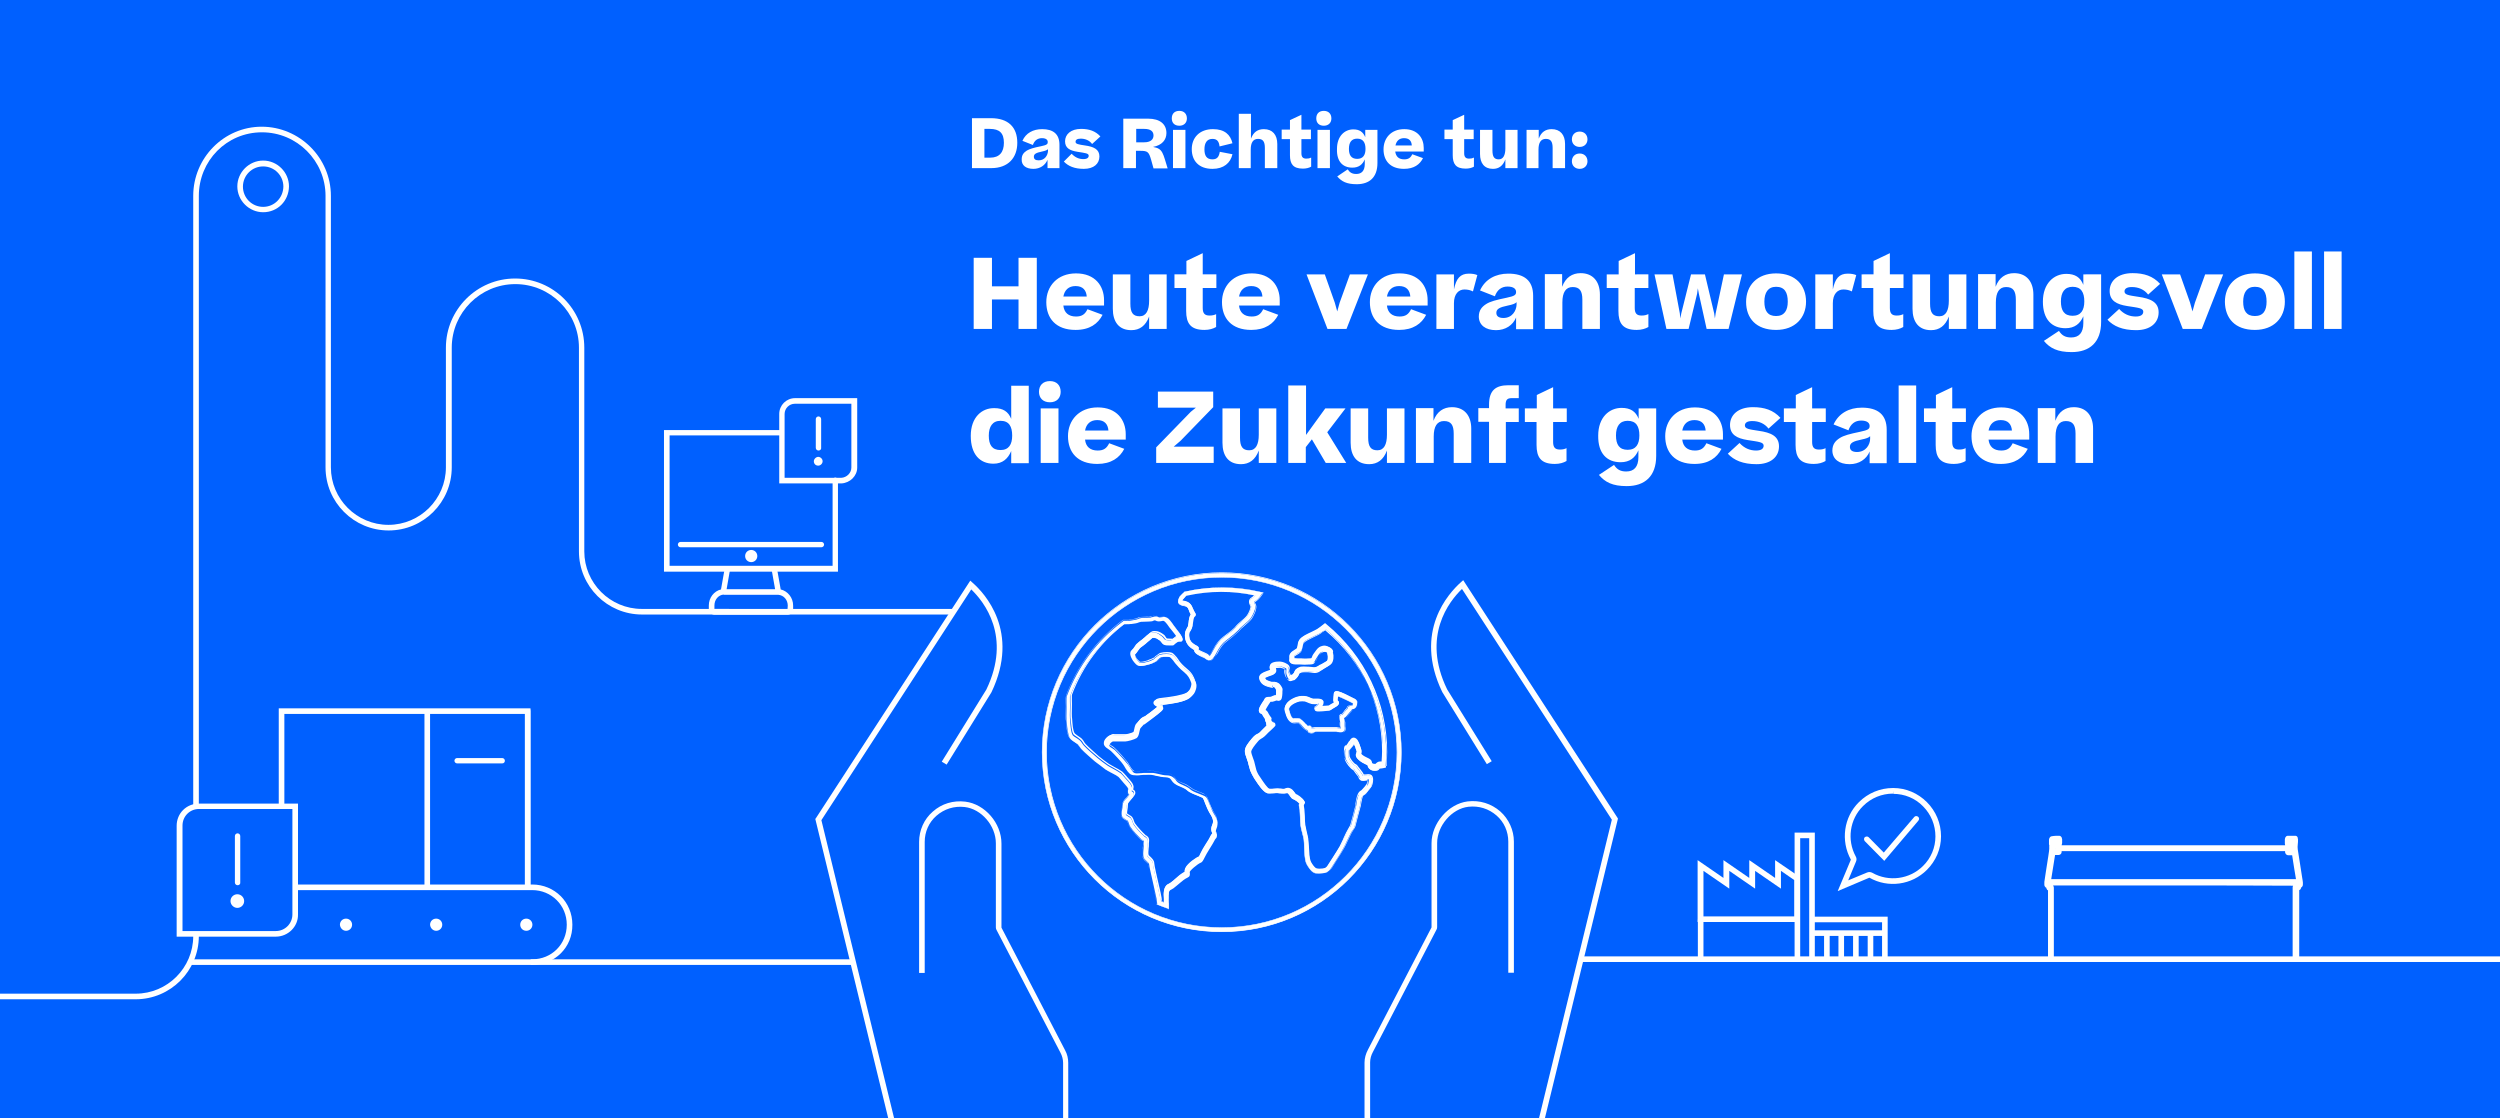 <?xml version="1.0" encoding="UTF-8"?>
<!-- Generator: Adobe Illustrator 26.3.1, SVG Export Plug-In . SVG Version: 6.00 Build 0)  -->
<svg xmlns="http://www.w3.org/2000/svg" xmlns:xlink="http://www.w3.org/1999/xlink" version="1.1" id="Ebene_1" x="0px" y="0px" viewBox="0 0 1026 459" style="enable-background:new 0 0 1026 459;" xml:space="preserve">
<style type="text/css">
	.st0{fill:#0060FF;}
	.st1{clip-path:url(#SVGID_00000000910964876688790830000002697329259874611871_);}
	.st2{fill:#FFFFFF;}
	.st3{clip-path:url(#SVGID_00000023975194994810508560000010059192782954516121_);}
	.st4{fill:#FFFFFF;stroke:#FFFFFF;stroke-width:2;stroke-linejoin:round;}
</style>
<rect class="st0" width="1026" height="459"></rect>
<g>
	<defs>
		<rect id="SVGID_1_" width="1026" height="459"></rect>
	</defs>
	<clipPath id="SVGID_00000173160161460212052280000007018858474567569820_">
		<use xlink:href="#SVGID_1_" style="overflow:visible;"></use>
	</clipPath>
	<g style="clip-path:url(#SVGID_00000173160161460212052280000007018858474567569820_);">
		<path class="st2" d="M81.6,330.8h-2.3V80.4c0-15.6,12.6-28.4,28.1-28.4c15.5,0,28.4,12.7,28.4,28.4v111.4    c0,13,10.6,23.6,23.6,23.6c13,0,23.6-10.6,23.6-23.6v-49.1c0-15.6,12.7-28.4,28.4-28.4s28.4,12.7,28.4,28.4v83.6    c0,13,10.6,23.6,23.6,23.6h127.9v2.3H263.5c-14.3,0-25.9-11.6-25.9-25.9v-83.6c0-14.4-11.7-26.1-26.1-26.1    c-14.4,0-26.1,11.7-26.1,26.1v49.1c0,14.3-11.6,25.9-25.9,25.9c-14.3,0-25.9-11.6-25.9-25.9V80.4c0-14.4-11.7-26.1-26.1-26.1    C93,54.3,81.6,66,81.6,80.4V330.8z"></path>
		<path class="st2" d="M350.1,393.7H217.8v2.3h132.3V393.7z"></path>
		<path class="st2" d="M108,87.1c-5.8,0-10.6-4.8-10.6-10.6c0-5.8,4.8-10.6,10.6-10.6c5.8,0,10.6,4.8,10.6,10.6    C118.5,82.5,113.9,87.1,108,87.1z M108,68.3c-4.6,0-8.3,3.7-8.3,8.3c0,4.6,3.7,8.3,8.3,8.3c4.6,0,8.2-3.7,8.3-8.3    C116.3,72,112.6,68.3,108,68.3z"></path>
		<path class="st2" d="M55.7,410.1h-540.9v-2.3H55.7c13,0,23.6-10.6,23.6-23.6v-0.9h2.3v0.9C81.6,398.4,70,410.1,55.7,410.1z"></path>
		<path class="st2" d="M628.2,528H560v-91.9c0-1.8,0.5-3.6,1.4-5.3l26.1-50.2v-34.5c0-8.2,6.9-16.2,14.8-17.2    c5-0.6,9.7,0.9,13.4,4.1c3.5,3.1,5.6,7.7,5.6,12.4v53.8H619v-53.8c0-4.1-1.7-8-4.8-10.7c-3.2-2.8-7.3-4.1-11.6-3.6    c-6.8,0.8-12.8,7.8-12.8,14.9v34.5c0,0.4-0.1,0.8-0.3,1.1l-26.1,50.2c-0.7,1.3-1.1,2.8-1.1,4.2v89.6h63.6v-43.1    c0-0.2,0-0.4,0.1-0.6l35.5-145.5l-61.5-94.7c-5.2,5-16.7,19.4-6.1,41.2l18.3,29.5l-2,1.2l-18.3-29.6c-12-24.9,2.8-40.7,7.6-45    l1-0.9l63.5,97.8l-0.1,0.5l-35.6,146V528z M438.5,528h-68.2v-45.4l-35.7-146.5l0.3-0.4l63.3-97.4l1,0.9c4.8,4.2,19.6,20,7.7,44.9    l-18.4,29.7l-2-1.2l18.3-29.6c10.5-21.8-1-36.1-6.2-41.1l-61.5,94.7l35.5,145.5c0,0.2,0.1,0.4,0.1,0.6v43.1h63.6v-89.6    c0-1.4-0.4-2.9-1.1-4.2L409,381.7c-0.2-0.3-0.3-0.7-0.3-1.1v-34.5c0-7.2-5.9-14.1-12.8-14.9c-4.3-0.5-8.4,0.8-11.6,3.6    c-3.1,2.7-4.8,6.6-4.8,10.7v53.8h-2.3v-53.8c0-4.7,2-9.3,5.6-12.4c3.7-3.3,8.4-4.7,13.4-4.1c8,1,14.8,8.8,14.8,17.2v34.5    l26.1,50.3c0.9,1.6,1.3,3.4,1.3,5.2L438.5,528L438.5,528z"></path>
		<path class="st2" d="M218.4,396H78v-2.3h140.4c8,0,14.2-6.2,14.2-14.2c0-8-6.3-14.2-14.2-14.2h-98V363h98    c9.3,0,16.5,7.3,16.5,16.5C235,388.8,227.7,396,218.4,396z"></path>
		<path class="st2" d="M176.5,291.9h-2.3v72.2h2.3V291.9z"></path>
		<path class="st2" d="M217.7,364.1h-2.3V293h-98.7v38h-2.3v-40.3h103.3l0.1,1.1V364.1z"></path>
		<path class="st2" d="M206.1,313.3h-18.5c-0.6,0-1.1-0.5-1.1-1.1s0.5-1.1,1.1-1.1h18.5c0.6,0,1.1,0.5,1.1,1.1    S206.8,313.3,206.1,313.3z"></path>
		<path class="st2" d="M344,234.6h-71.5v-58.1H320c0.6,0,1.1,0.5,1.1,1.1c0,0.6-0.5,1.1-1.1,1.1h-45.2v53.5h66.9v-35.1    c0-0.6,0.5-1.1,1.1-1.1c0.6,0,1.1,0.5,1.1,1.1V234.6z"></path>
		<path class="st2" d="M323.2,252.3h-29.9c-1.3,0-2.4-1.1-2.4-2.4v-1.4c0-3.2,2.1-5.9,5-6.6l1.5-8.5c0.1-0.6,0.7-1,1.3-0.9    c0.6,0.1,1.1,0.7,0.9,1.3l-1.4,8h19.9l-1.4-7.9c-0.1-0.6,0.3-1.2,0.9-1.3c0.6-0.1,1.2,0.3,1.3,0.9l1.5,8.4    c2.9,0.7,5.1,3.4,5.1,6.6v1.4C325.6,251.2,324.5,252.3,323.2,252.3L323.2,252.3z M297,244c-2.2,0.2-3.8,2.1-3.8,4.5v1.4l30,0.1    l0.1-1.4c0-2.4-1.6-4.3-3.9-4.5c0,0-0.1,0-0.1,0H297z M337.1,224.6h-57.8c-0.6,0-1.1-0.5-1.1-1.1c0-0.6,0.5-1.1,1.1-1.1h57.8    c0.6,0,1.1,0.5,1.1,1.1C338.2,224.1,337.7,224.6,337.1,224.6z"></path>
		<path class="st2" d="M326.4,198.4h-6.6v-28.5c0-3.6,2.9-6.5,6.5-6.5h25.5v28.5c0,3.4-2.9,6.3-6.5,6.5H326.4z M322.1,196.1h23.1    c2.3-0.1,4.2-2,4.2-4.2v-26.2h-23.2c-2.3,0-4.2,1.9-4.2,4.2V196.1z"></path>
		<path class="st2" d="M335.9,184.9c-0.6,0-1.1-0.5-1.1-1.1V172c0-0.6,0.5-1.1,1.1-1.1c0.6,0,1.1,0.5,1.1,1.1v11.8    C337.1,184.4,336.6,184.9,335.9,184.9z"></path>
		<path class="st2" d="M113.2,384.4H72.5v-45.5c0-5.1,4-9.1,9.1-9.1h40.7v45.5C122.4,380.3,118.2,384.4,113.2,384.4z M74.8,382.1    h38.4c3.8,0,6.8-3.1,6.8-6.8V332H81.7c-3.8,0-6.8,3-6.8,6.8V382.1z"></path>
		<path class="st2" d="M97.5,363.3c-0.6,0-1.1-0.5-1.1-1.1v-19.1c0-0.6,0.5-1.1,1.1-1.1c0.6,0,1.1,0.5,1.1,1.1v19.1    C98.7,362.8,98.2,363.3,97.5,363.3z"></path>
		<path class="st2" d="M738.8,394.8h-42v-17.4h2.3v15.1h37.4v-50.8h8.3v52h-2.3v-49.7h-3.7V394.8z"></path>
		<path class="st2" d="M697.9,392.5h-48.3v2.3h48.3V392.5z"></path>
		<path class="st2" d="M1047.7,392.5H738v2.3h309.7V392.5z"></path>
		<path class="st2" d="M774.7,393.8h-2.3v-15.3h-28.8v-2.3h31.1V393.8z"></path>
		<path class="st2" d="M773.6,381.8h-29.8v2.3h29.8V381.8z"></path>
		<path class="st2" d="M750.9,383.2h-2.3v10.6h2.3V383.2z"></path>
		<path class="st2" d="M756.8,383.2h-2.3v10.6h2.3V383.2z"></path>
		<path class="st2" d="M762.8,383.2h-2.3v10.6h2.3V383.2z"></path>
		<path class="st2" d="M768.8,383.2h-2.3v10.6h2.3V383.2z"></path>
		<path class="st2" d="M738.6,378.4h-41.9V353l10.6,7.3V353l10.6,7.3V353l10.6,7.3V353l10.1,6.9L738.6,378.4L738.6,378.4z     M699.1,376.1h37.3v-14.9l-5.5-3.8v7.3l-10.6-7.3v7.3l-10.6-7.3v7.3l-10.6-7.3L699.1,376.1L699.1,376.1z"></path>
		<path class="st2" d="M754.2,365.7l5.4-12.9c-4.3-7.8-2.9-17.5,3.3-23.6c3.7-3.7,8.7-5.8,14-5.8h0.1c5.2,0,10.1,2.1,13.8,5.8    c3.7,3.7,5.8,8.7,5.8,14c0,5.2-2.1,10.1-5.8,13.8c-6.2,6.2-15.9,7.6-23.6,3.2L754.2,365.7z M776.9,324.6v1.1    c-4.6,0-9,1.8-12.3,5.1c-5.5,5.4-6.7,13.9-3,20.7c0.4,0.7,0.4,1.4,0.1,2.1l-3.2,7.7l7.7-3.2c0.7-0.3,1.5-0.3,2.2,0.1    c6.7,3.8,15.3,2.7,20.8-2.8c3.3-3.2,5.1-7.6,5.1-12.1c0-4.7-1.8-9.1-5.1-12.4c-3.2-3.3-7.6-5.1-12.2-5.1L776.9,324.6L776.9,324.6z    "></path>
		<path class="st2" d="M773.3,353.3l-8-8.1c-0.4-0.5-0.4-1.2,0-1.6c0.5-0.4,1.2-0.4,1.6,0l6.2,6.3l12.5-14.6    c0.4-0.5,1.1-0.5,1.6-0.1c0.5,0.4,0.5,1.1,0.1,1.6L773.3,353.3z"></path>
		<path class="st2" d="M216,382c1.4,0,2.5-1.1,2.5-2.5c0-1.4-1.1-2.5-2.5-2.5s-2.5,1.1-2.5,2.5C213.5,380.9,214.6,382,216,382z"></path>
		<path class="st2" d="M179,382c1.4,0,2.5-1.1,2.5-2.5c0-1.4-1.1-2.5-2.5-2.5s-2.5,1.1-2.5,2.5C176.6,380.9,177.7,382,179,382z"></path>
		<path class="st2" d="M142,382c1.4,0,2.5-1.1,2.5-2.5c0-1.4-1.1-2.5-2.5-2.5s-2.5,1.1-2.5,2.5C139.6,380.9,140.7,382,142,382z"></path>
		<path class="st2" d="M97.4,372.6c1.5,0,2.8-1.2,2.8-2.8c0-1.5-1.2-2.8-2.8-2.8c-1.5,0-2.8,1.2-2.8,2.8    C94.6,371.3,95.9,372.6,97.4,372.6z"></path>
		<path class="st2" d="M308.3,230.7c1.4,0,2.5-1.1,2.5-2.5c0-1.4-1.1-2.5-2.5-2.5s-2.5,1.1-2.5,2.5    C305.8,229.6,306.9,230.7,308.3,230.7z"></path>
		<path class="st2" d="M335.8,191.1c1,0,1.8-0.9,1.8-1.8c0-1-0.9-1.8-1.8-1.8s-1.8,0.9-1.8,1.8C334,190.3,334.7,191.1,335.8,191.1z"></path>
		<path class="st2" d="M538.3,300.8c-0.6,0-1.1-0.2-1.4-0.5c-0.2-0.2-0.3-0.5-0.3-0.7l-0.3-0.1c-0.4-0.2-0.9-0.5-1.3-1l-0.2-0.2    c-0.2-0.2-0.5-0.5-0.7-0.8c-0.3-0.3-0.8-0.9-1-1c0,0-0.5,0-0.9,0c-0.7,0.1-1.3,0.1-1.7,0c-1.7-0.6-2.4-2.2-3.1-4.8    c-0.3-0.9-0.1-1.9,0.4-2.7c1.2-2,4.2-3.1,5.4-3.3c0.5-0.1,1.1-0.1,1.4-0.1c0.3,0,0.9,0,1.4,0.1c0.5,0.1,1.1,0.3,1.7,0.6    c0.4,0.2,0.8,0.3,1.1,0.4c0.2,0,0.6,0,0.8,0h0.7c0.9,0,2,0,2.6,0.7c0.3,0.3,0.4,0.8,0.2,1.5c-0.1,0.3-0.2,0.6-0.4,0.8    c0.5,0,1.1-0.1,1.6-0.1c0.5,0,0.9-0.1,1.1-0.1c0,0,0,0,0,0c0.3-0.2,0.7-0.5,1.8-1.1c0.2-0.1,0.3-0.2,0.4-0.3    c-0.2-0.2-0.4-0.5-0.4-0.9c0-0.4,0.1-0.9,0.1-1.4c0-0.5,0.1-0.9,0.1-1.2c0-0.5,0.4-1,1.1-1c0.8,0,2.4,0.6,5.5,2.2l2,1    c0.6,0.3,0.9,0.8,1,1.4c0.1,0.9-0.3,2-0.8,2.4c-0.3,0.3-0.8,0.4-1.2,0.5c0,0-0.1,0-0.2,0c0,0.3-0.2,0.5-0.5,0.8    c-0.2,0.2-0.6,0.6-1.4,1.6c-0.5,0.7-0.9,1-1.3,1.2c0,0.2,0.1,0.5,0.1,0.7c0.1,0.4,0.1,0.7,0.1,0.9v1.2c0,0,0,0.3,0,0.5    c0.1,0.7,0.3,1.6-0.3,2.1c-0.5,0.5-1.5,0.5-2.5,0.3c-0.2,0-0.4-0.1-0.6-0.1h-8.1c-0.2,0-0.5,0-0.7,0.1    C539.2,300.7,538.7,300.8,538.3,300.8L538.3,300.8z M537.2,297.8c0.4,0,0.7,0.2,0.8,0.3c0.3,0.3,0.3,0.6,0.3,0.9    c0.3,0,0.7-0.1,1-0.1c0.4-0.1,0.8-0.1,1-0.1h8.1c0.2,0,0.5,0,0.9,0.1c0.3,0,0.6,0.1,0.9,0.1c0-0.2,0-0.4-0.1-0.6    c0-0.3-0.1-0.5-0.1-0.7v-1.2c0-0.1,0-0.4-0.1-0.6c-0.2-0.9-0.5-2.3,0.8-2.6l0.3,0c0,0,0.2-0.2,0.4-0.6c0.8-1.1,1.3-1.5,1.6-1.8    c0-1,1.1-1.2,1.6-1.3c0.2,0,0.4-0.1,0.5-0.1c0,0,0.2-0.6,0.2-0.8l-0.6-0.4l-1.4-0.7c-2.4-1.2-3.6-1.7-4.2-1.9c0,0.2,0,0.4-0.1,0.6    c0,0.4-0.1,0.8-0.1,1.1c0.3,0.3,0.7,0.7,0.6,1.2c-0.1,0.7-0.7,1.1-1.6,1.6c-1.1,0.6-1.4,0.8-1.6,1c-0.4,0.3-0.6,0.3-1,0.3    c-0.3,0-0.6,0-1.1,0.1c-0.9,0.1-2.1,0.2-2.9,0.2c-0.6,0-1.4,0-1.6-0.7l-0.2-0.6l0.6-0.5c0.6-0.4,1-0.9,1.1-1.2    c-0.2,0-0.5-0.1-1.1-0.1h-0.7c-0.4,0-0.8,0-1.2-0.1c-0.3-0.1-0.9-0.3-1.4-0.5c-0.5-0.2-1-0.4-1.3-0.5c-0.5-0.1-1.6-0.1-2.1,0    c-1.2,0.2-3.4,1.2-4.2,2.5c-0.3,0.4-0.4,0.9-0.2,1.3c0.7,2.7,1.3,3.3,2,3.6c0.4,0,0.6,0,0.9,0c0.7-0.1,1.3-0.1,1.8,0.1    c0.6,0.3,1.1,0.9,1.7,1.5c0.2,0.3,0.4,0.5,0.6,0.6l0.2,0.2c0.1,0.1,0.4,0.4,0.6,0.6h0.1C536.9,297.9,537.1,297.8,537.2,297.8    L537.2,297.8z"></path>
		<path class="st2" d="M538.3,301c-0.7,0-1.2-0.2-1.5-0.5c-0.2-0.2-0.3-0.4-0.3-0.7l-0.3,0c-0.5-0.2-0.9-0.6-1.4-1l-0.2-0.2    c-0.2-0.2-0.5-0.5-0.7-0.8c-0.2-0.2-0.7-0.8-0.9-1h0c-0.1,0-0.5,0-0.8,0c-0.6,0.1-1.3,0.1-1.7,0c-1.7-0.6-2.5-2.2-3.2-4.8    c-0.3-0.9-0.1-1.9,0.5-2.8c1.3-2,4.2-3.1,5.5-3.3c0.5-0.1,1.1-0.1,1.4-0.1c0.3,0,0.9,0,1.4,0.1c0.5,0.1,1.1,0.3,1.7,0.6l0.1,0    c0.4,0.2,0.7,0.3,1,0.4c0.2,0,0.6,0,0.7,0h0.7c1,0,2,0,2.7,0.8c0.3,0.4,0.4,0.9,0.2,1.6c0,0.2-0.1,0.4-0.3,0.7    c0.5,0,1-0.1,1.4-0.1c0.5,0,0.9-0.1,1.1-0.1c0.3-0.3,0.8-0.6,1.8-1.1c0.1-0.1,0.2-0.1,0.3-0.2c-0.2-0.3-0.3-0.6-0.3-0.9    c0-0.4,0.1-0.9,0.1-1.5v-0.2c0.1-0.4,0.1-0.8,0.1-1.1c0-0.6,0.4-1.1,1.2-1.1c0.8,0,2.4,0.6,5.5,2.2l2,1c0.6,0.3,1,0.8,1.1,1.5    c0.1,1-0.3,2-0.8,2.5c-0.3,0.3-0.8,0.4-1.3,0.5h-0.1c-0.1,0.3-0.2,0.5-0.5,0.8c-0.2,0.2-0.6,0.6-1.4,1.6c-0.5,0.7-0.9,1-1.3,1.2    c0,0.2,0,0.3,0.1,0.5v0.1c0.1,0.5,0.2,0.8,0.2,0.9v1.2c0,0,0,0.2,0,0.3v0.1c0.1,0.7,0.3,1.6-0.3,2.2c-0.4,0.4-1.3,0.6-2.6,0.4H549    c-0.2,0-0.4-0.1-0.5-0.1h-8.1c-0.2,0-0.4,0-0.6,0.1h-0.1C539.2,300.9,538.7,300.9,538.3,301L538.3,301z M532.9,296.5    c0.2,0.1,0.6,0.5,1,1.1c0.3,0.3,0.5,0.6,0.7,0.8l0.2,0.2c0.5,0.4,0.9,0.8,1.3,0.9l0.4,0.1v0.1c0,0.3,0.1,0.5,0.3,0.6    c0.3,0.3,0.8,0.5,1.4,0.5c0.4,0,0.9-0.1,1.4-0.1h0.1c0.3,0,0.5-0.1,0.7-0.1h8.1c0.1,0,0.3,0,0.6,0.1h0.1c1.2,0.2,2,0.1,2.4-0.3    c0.5-0.5,0.4-1.4,0.3-2v-0.1c0-0.1,0-0.3,0-0.4v-1.2c0-0.2-0.1-0.6-0.1-0.9v-0.1c0-0.2-0.1-0.4-0.1-0.6v-0.1h0.1    c0.4-0.2,0.8-0.5,1.2-1.2c0.8-1.1,1.2-1.4,1.4-1.6c0.3-0.3,0.4-0.5,0.5-0.7v-0.1l0.3,0c0.4-0.1,0.9-0.2,1.2-0.5    c0.5-0.5,0.9-1.4,0.8-2.3c-0.1-0.6-0.4-1.1-0.9-1.4l-2-1c-3.1-1.5-4.7-2.2-5.4-2.2c-0.7,0-1,0.5-1,0.9c0,0.3,0,0.7-0.1,1.1v0.2    c-0.1,0.6-0.1,1.1-0.1,1.4c0,0.3,0.1,0.6,0.3,0.9l0.1,0.1l-0.1,0.1c0,0-0.3,0.2-0.4,0.3c-1,0.6-1.4,0.9-1.8,1.1l-0.1,0h0    c-0.3,0-0.6,0-1.1,0c-0.5,0-1.1,0.1-1.6,0.1h-0.2l0.1-0.2c0.2-0.3,0.3-0.5,0.3-0.8c0.2-0.6,0.1-1.1-0.2-1.4    c-0.6-0.6-1.6-0.7-2.5-0.7h-0.7c-0.3,0-0.6,0-0.8,0c-0.3-0.1-0.6-0.2-1-0.4l-0.1,0c-0.6-0.2-1.2-0.5-1.6-0.6    c-0.5-0.1-1.1-0.1-1.4-0.1c-0.3,0-0.9,0-1.4,0.1c-1.2,0.2-4.1,1.3-5.3,3.2c-0.5,0.8-0.7,1.7-0.4,2.6c0.7,2.5,1.4,4.1,3,4.7    c0.4,0.1,1,0.1,1.6,0c0.3,0,0.7,0,0.9,0L532.9,296.5L532.9,296.5z M538.2,299.2V299c0-0.4,0-0.6-0.2-0.9c-0.1-0.1-0.4-0.3-0.8-0.3    c-0.1,0-0.3,0-0.5,0h-0.2c-0.2-0.1-0.5-0.4-0.6-0.6l-0.3-0.2c-0.1-0.1-0.3-0.3-0.5-0.6l-0.1-0.1c-0.5-0.6-1-1.2-1.6-1.5    c-0.4-0.2-1.1-0.1-1.7-0.1c-0.3,0-0.5,0-0.9,0h0c-0.8-0.3-1.3-1-2.1-3.7c-0.1-0.5,0-0.9,0.3-1.4c0.8-1.3,3.1-2.3,4.3-2.5    c0.6-0.1,1.7-0.1,2.2,0c0.3,0,0.8,0.3,1.3,0.5c0.5,0.2,1,0.4,1.3,0.5c0.3,0.1,0.8,0.1,1.1,0.1h0.7c0.5,0,0.9,0,1.1,0.1h0.1v0.1    c-0.1,0.3-0.5,0.9-1.1,1.3l-0.6,0.4l0.2,0.6c0.2,0.7,0.9,0.7,1.5,0.7c0.8,0,1.9-0.1,2.8-0.2h0c0.4,0,0.8-0.1,1.1-0.1    c0.4,0,0.6-0.1,0.9-0.3c0.2-0.1,0.5-0.4,1.6-1c0.8-0.5,1.4-0.9,1.5-1.5c0.1-0.5-0.3-0.9-0.6-1.1l0,0v0c0-0.3,0-0.6,0.1-1l0.1-0.8    l0.1,0c0.6,0.2,1.8,0.7,4.2,1.9l1.4,0.7l0.7,0.4v0c0.1,0.3-0.1,0.9-0.2,0.9v0c-0.1,0-0.3,0.1-0.6,0.1c-0.5,0.1-1.5,0.3-1.5,1.2v0    h0c-0.5,0.4-1,1-1.5,1.8c-0.2,0.3-0.3,0.4-0.4,0.5l0,0v0.1l-0.4,0c-1,0.3-0.9,1.4-0.7,2.5v0.1c0.1,0.2,0.1,0.4,0.1,0.5v1.2    c0,0.2,0,0.5,0.1,0.7v0c0,0.2,0.1,0.4,0.1,0.5v0.1h-0.1c-0.2,0-0.5,0-0.8-0.1h-0.1c-0.3-0.1-0.6-0.1-0.9-0.1h-8.1    c-0.3,0-0.6,0-1,0.1h-0.1c-0.3,0.1-0.6,0.1-0.9,0.1h-0.1L538.2,299.2z M537.2,297.7c0.5,0,0.8,0.2,0.9,0.4    c0.2,0.2,0.3,0.5,0.3,0.9c0.3,0,0.5,0,0.8-0.1h0.1c0.4-0.1,0.8-0.1,1-0.1h8.1c0.2,0,0.6,0,0.9,0.1h0.1c0.2,0,0.4,0.1,0.6,0.1    c0-0.1,0-0.3,0-0.4v0c0-0.3-0.1-0.5-0.1-0.7v-1.2c0,0,0-0.3-0.1-0.5v-0.1c-0.2-0.8-0.5-2.5,0.8-2.8h0.3l0-0.1c0,0,0.2-0.2,0.4-0.5    c0.6-0.8,1.1-1.4,1.5-1.8c0-1.1,1.2-1.3,1.7-1.4c0.1,0,0.3-0.1,0.4-0.1c0-0.1,0.2-0.5,0.2-0.7l-0.6-0.4l-1.4-0.7    c-2.3-1.1-3.4-1.6-4-1.8l-0.1,0.6c0,0.3-0.1,0.7-0.1,0.9c0.3,0.3,0.7,0.7,0.6,1.3c-0.1,0.7-0.7,1.2-1.6,1.7    c-1.1,0.6-1.4,0.9-1.6,1c-0.4,0.3-0.6,0.3-1.1,0.4c-0.3,0-0.7,0-1.1,0.1h0c-0.9,0.1-2.1,0.2-2.9,0.2c-0.6,0-1.5,0-1.7-0.8    l-0.2-0.7l0.7-0.5c0.5-0.3,0.8-0.7,1-1c-0.2,0-0.5,0-0.9,0h-0.7c-0.4,0-0.9,0-1.2-0.1c-0.4-0.1-0.9-0.3-1.4-0.5    c-0.4-0.2-1-0.4-1.3-0.5c-0.5-0.1-1.6-0.1-2.1,0c-1.2,0.2-3.4,1.2-4.1,2.4c-0.3,0.4-0.3,0.8-0.2,1.2c0.7,2.6,1.2,3.2,1.9,3.5    c0.3,0,0.6,0,0.9,0c0.6-0.1,1.4-0.1,1.8,0.1c0.6,0.3,1.2,0.9,1.7,1.5l0.1,0.1c0.2,0.2,0.3,0.4,0.5,0.5l0.2,0.2    c0.1,0.1,0.4,0.4,0.6,0.5h0C536.9,297.7,537.1,297.7,537.2,297.7L537.2,297.7z"></path>
		<path class="st2" d="M501.4,382.4c-40.6,0-73.7-33-73.7-73.6c0-40.6,33.1-73.6,73.7-73.6c40.6,0,73.7,33,73.7,73.6    C575.1,349.4,542,382.4,501.4,382.4z M501.4,236.9c-39.7,0-72,32.2-72,71.9s32.3,71.9,72,71.9c39.7,0,72-32.3,72-71.9    S541.1,236.9,501.4,236.9z M479.4,372.9l-1.1-0.4c-1-0.3-1.9-0.7-2.9-1.1l-0.5-0.2l0-0.5c-0.1-0.8-0.2-1.6-0.3-2.1    c-0.1-0.5-0.5-2.4-1-4.5c-1.1-5-2-8.6-2-9.4c0-0.4-0.6-0.9-1-1.3c-0.4-0.4-0.9-0.8-1.1-1.2c-0.5-1-0.3-2.5-0.2-3.8    c0-0.5,0.1-0.9,0.1-1.2c0-0.2,0-0.5,0-0.8c0-0.3,0.1-1.1,0-1.3c0,0-0.3-0.2-0.4-0.3c-0.2-0.2-0.5-0.3-0.6-0.4    c-1.2-1.2-3.6-3.6-4.5-5.1c-0.2-0.3-0.4-0.8-0.6-1.3c-0.1-0.4-0.3-0.9-0.4-1.1c-0.1-0.1-0.5-0.4-0.8-0.5c-0.6-0.4-1.3-0.8-1.6-1.4    c-0.3-0.8-0.2-1.7,0-2.6c0.1-0.6,0.2-1.1,0.2-1.6c0-1.4,0.6-2,1.4-2.9c0.3-0.3,0.7-0.7,1.1-1.3c0.1-0.2,0.3-0.3,0.3-0.4    c-0.2-0.1-0.4-0.4-0.5-0.7c-0.2-0.6-0.1-1.1,0-1.4c0-0.3,0.1-0.4,0-0.5c-0.2-0.5-1.7-2.2-2.2-2.7l-0.1-0.1    c-0.1-0.2-0.3-0.4-0.5-0.6c-0.3-0.4-0.8-1-1.1-1.3c-0.6-0.5-1.9-1.2-3.1-1.8c-0.9-0.5-1.7-0.9-2.3-1.3c-1.1-0.8-3.2-2.4-4.2-3.2    c-1.4-1.2-4.4-3.8-5.7-5.2c-0.2-0.2-0.5-0.6-0.7-1c-0.3-0.4-0.5-0.7-0.7-0.9c-0.2-0.2-0.7-0.5-1.2-0.8c-0.9-0.6-1.7-1.1-2.1-1.8    c-0.8-1.4-1.1-3.9-1.3-6.6l-0.1-0.8c-0.1-0.9,0-2.1,0-3.5c0-1.3,0.1-2.6,0-3.4c0-0.5,0-1.1,0-1.9l0.1-0.9    c4.6-12.3,12.5-23,23.1-30.8l0.2-0.2h0.3c2.3,0,2.3,0,2.7-0.1c0.2,0,0.5-0.1,1.1-0.2c1.3-0.2,1.6-0.3,2-0.5    c0.2-0.1,0.4-0.2,0.6-0.2c0.5-0.1,0.6-0.2,1-0.2c0.3,0,1,0,2.6-0.1c0.3,0,0.5,0,0.7,0c0.2-0.1,0.5-0.2,0.6-0.2    c0.3,0,0.6-0.1,0.8-0.2c0.9-0.2,1.4-0.2,2.2,0.3c0,0,0.6,0,1.1-0.1c0.6-0.1,1.2-0.2,1.6,0c1.2,0.3,2.4,2,3.4,3.5    c0.2,0.3,0.5,0.6,0.8,1.1c0.8,1,1.9,2.4,2.5,3.5c0.3,0.7,0.5,1.1,0.2,1.5l-0.3,0.4h-0.6c0,0-0.1,0-0.2,0c0,0-0.1,0-0.2,0    c-0.1,0-0.5,0-1,0.4c-0.6,0.4-0.9,0.7-1,0.8c-0.2,0.2-0.4,0.4-0.8,0.4c-0.2,0-0.3,0-0.4,0h-0.8c-0.9,0-1.7,0-2.3-0.3    c-0.5-0.2-0.8-0.7-1.1-1.1c-0.2-0.2-0.4-0.6-0.6-0.6c-0.2-0.1-0.3-0.2-0.5-0.3c-0.7-0.5-1.3-0.9-2.5-0.8c-0.1,0-0.4,0.3-0.6,0.5    c-0.1,0.1-0.3,0.2-0.3,0.3c-0.3,0.2-0.7,0.6-1.1,0.9c-0.3,0.3-0.7,0.6-0.9,0.8c-0.2,0.2-0.6,0.4-0.9,0.7c-0.5,0.4-1.2,0.8-1.4,1.1    c-0.2,0.2-0.4,0.5-0.6,0.8c-0.4,0.6-0.9,1.3-1.4,1.8c0,0.4,0.4,1.5,0.8,2c0.9,1.2,1.3,1.4,1.3,1.4c0,0,0.1,0,0.4,0    c0.8,0,2.1-0.3,2.7-0.5l0.4-0.1c0.5-0.1,0.8-0.3,1.9-0.8l0.3-0.2c0.2-0.2,0.4-0.4,0.5-0.5c0.3-0.2,0.5-0.4,0.7-0.5    c0.5-0.4,0.9-0.7,1.4-0.8c0.6-0.2,1.6-0.3,2.5-0.3c0.9,0,1.7,0.1,2.2,0.3c0.7,0.3,1.4,1.1,2.1,2l0.2,0.3c0.2,0.3,0.4,0.6,0.7,0.8    c0.7,0.9,1.6,2,3.4,3.5c2.1,1.7,2.8,3.3,3.2,4.3c0.1,0.2,0.2,0.4,0.3,0.6c0.7,1.5-0.3,3.9-0.8,4.5c-0.6,0.8-1.7,1.9-2.6,2.3    c-2.4,1.2-6.1,1.7-10.8,2.3c-0.1,0-0.3,0-0.4,0c0.6,0.3,1.1,0.6,1.2,1.2c0.1,0.8-0.4,1.3-4.9,4.7c-0.6,0.4-1.1,0.9-1.6,1.2    c-0.8,0.6-1.3,1-1.5,1h-0.1c-0.1,0.2-0.3,0.4-0.4,0.5c-0.3,0.3-0.5,0.6-0.8,0.9c-0.2,0.2-0.4,1.1-0.5,1.6c-0.2,1.1-0.5,2-1.1,2.5    c-0.9,0.6-3.8,1.4-4.7,1.4h-3.9c-0.3,0-0.6,0-0.8,0c-0.2,0-0.3,0-0.4,0c-0.5,0.2-1.2,0.9-1.4,1.3c0,0.1,0,0.4,0,0.6    c0.1,0.2,0.8,0.7,1.2,0.9c0.4,0.3,0.8,0.5,1,0.7c1.4,1.3,4.7,5,5.3,5.8c0.1,0.2,0.3,0.4,0.5,0.7c0.5,0.8,1.5,2.6,2.2,2.9    c0.1,0,0.4,0.2,1.1,0.2c0.6,0,1.3-0.1,1.9-0.1c0.6-0.1,1.1-0.1,1.5-0.1c0.2,0,0.5,0,0.9,0c0.8,0,1.8,0,2.3,0    c0.6,0.1,1.3,0.2,2.1,0.4c1.2,0.3,2.5,0.6,3.5,0.6c2,0,3,1,3.7,1.8l0.1,0.2c0.5,0.7,0.9,1.2,2.9,2c1.9,0.8,2.7,1.4,3.2,1.9    c0.2,0.1,0.3,0.3,0.6,0.4c0.6,0.4,2.1,1,3.2,1.4c1.1,0.5,1.8,0.7,2.2,1c0.6,0.4,1,1.3,1.7,3.2c0.5,1.2,1,2.6,1.5,3.4    c1.2,1.9,2.5,4,1.3,6.7c-0.4,0.9-0.2,1.4,0,1.9c0.2,0.4,0.5,1.3-0.2,2c-0.3,0.3-0.4,0.5-0.7,1.1c-0.3,0.6-0.9,1.6-1.9,3.2    c-0.9,1.4-1.5,2.5-2,3.5c-0.6,1.2-1,2-1.7,2.2c-1.1,0.4-4.8,3.4-4.6,4.2c0.4,0.9,0.2,1.4-0.6,1.8c-0.4,0.2-1.3,0.6-2.8,1.9    c-0.8,0.7-1.4,1.2-1.8,1.5c-1.3,1.1-1.4,1.2-2.6,1.8c-0.5,0.2-0.9,1.1-0.8,3.8c0,0.5,0,1.2,0,2c0,0.4,0,0.9,0,1.4v1.2L479.4,372.9    z M476.5,369.9c0.4,0.2,0.8,0.3,1.2,0.5v-0.2c0-0.7,0.1-1.3,0-1.8c-0.1-1.2-0.3-4.5,1.7-5.5c0.7-0.3,1.4-0.9,2.2-1.5    c0.4-0.4,1-0.9,1.8-1.5c1.4-1.2,2.3-1.7,2.9-2c-0.1-0.3-0.1-0.8,0.2-1.4c0.9-2.1,4.9-4.7,5.6-4.9c0.1-0.1,0.4-0.8,0.7-1.3    c0.5-0.9,1.1-2.2,2.1-3.7c1-1.5,1.5-2.4,1.8-3.1c0.3-0.6,0.5-1,0.9-1.4c0-0.1,0-0.1-0.1-0.2c-0.3-0.6-0.7-1.7,0-3.3    c0.8-1.7,0.1-3.1-1.2-5.1c-0.6-1-1.2-2.5-1.7-3.7c-0.3-0.9-0.8-2.2-1.1-2.4c-0.2-0.1-1.1-0.5-1.9-0.8c-1.3-0.5-2.8-1.1-3.6-1.6    c-0.3-0.2-0.5-0.3-0.7-0.5c-0.5-0.5-1.1-0.9-2.8-1.6c-2.3-0.9-3-1.6-3.7-2.6l-0.1-0.2c-0.4-0.6-1-1.1-2.3-1.1    c-1.1,0-2.6-0.3-3.9-0.6c-0.7-0.2-1.4-0.3-2-0.4c-0.5-0.1-1.4,0-2.1,0c-0.8,0-1.4,0-2.2,0.1c-0.7,0.1-1.4,0.1-2.1,0.1    c-0.8,0-1.4-0.1-1.9-0.3c-1-0.5-2-2-2.9-3.6c-0.2-0.3-0.3-0.5-0.4-0.6c-0.4-0.7-3.6-4.2-5-5.5c-0.2-0.2-0.5-0.3-0.8-0.6    c-0.8-0.5-1.5-1-1.9-1.7c-0.3-0.5-0.2-1.4,0-1.9c0.3-0.8,1.4-1.9,2.2-2.2c0.4-0.2,0.8-0.2,1.4-0.1c0.2,0,0.4,0,0.7,0h3.9    c0.6,0,3.1-0.7,3.7-1.1c0.1-0.1,0.3-0.9,0.4-1.4c0.2-1,0.4-1.9,1-2.4c0.2-0.2,0.5-0.5,0.7-0.8c0.6-0.7,1.1-1.4,1.9-1.6l0.4-0.1    l0,0c0.5-0.4,1-0.8,1.6-1.2c1.2-0.9,3-2.3,3.8-3c-0.8-0.4-1.7-1-1.5-1.9c0.2-0.9,1.2-1.2,2.7-1.3c4.5-0.5,8-1.1,10.2-2.1    c0.5-0.2,1.4-1,1.9-1.7c0.5-0.8,0.9-2.3,0.7-2.8c-0.1-0.2-0.2-0.5-0.3-0.8c-0.4-1-0.9-2.2-2.6-3.6c-2-1.6-2.9-2.8-3.7-3.7    c-0.2-0.3-0.4-0.5-0.6-0.8l-0.2-0.3c-0.3-0.3-1.1-1.3-1.4-1.4c-0.6-0.3-2.6-0.2-3.5,0c-0.2,0-0.3,0.2-0.8,0.5    c-0.2,0.2-0.4,0.3-0.7,0.6c-0.1,0.3-0.5,0.5-1.1,0.9c-1.2,0.6-1.7,0.8-2.2,0.9l-0.4,0.1c-1,0.3-3.2,0.9-4.3,0.5    c-0.6-0.2-1.2-0.8-2.1-2c-0.3-0.4-1.4-2.2-1.1-3.4c0.1-0.6,0.4-0.9,0.6-1c0.3-0.2,0.8-0.9,1.1-1.4c0.3-0.4,0.5-0.8,0.7-1    c0.4-0.4,1.1-0.9,1.7-1.4c0.3-0.2,0.6-0.4,0.8-0.6c0.2-0.2,0.5-0.5,0.8-0.7c0.4-0.4,0.9-0.8,1.1-1c0.1-0.1,0.2-0.1,0.3-0.2    c0.5-0.4,1-0.9,1.5-0.9c2-0.2,3,0.5,3.7,1.1c0.1,0.1,0.3,0.2,0.4,0.3c0.4,0.2,0.7,0.6,1,1c0.2,0.2,0.5,0.6,0.6,0.6    c0.1,0,0.5,0.2,1.5,0.2h0.9c0.2-0.2,0.5-0.4,1.1-0.8c0.4-0.3,0.8-0.5,1.2-0.6c-0.5-0.9-1.4-1.9-2-2.7c-0.4-0.5-0.7-0.9-0.9-1.1    c-1.6-2.4-2.3-2.8-2.5-2.8c-0.3,0-0.6,0-0.8,0.1c-0.9,0.2-1.8,0.2-2.4-0.2c-0.2-0.1-0.3-0.1-0.3-0.1c-0.1,0-0.3,0-0.6,0.1    c-0.1,0.2-0.4,0.2-0.8,0.3h0c-0.3,0-0.8,0.1-1.4,0.1c-1.7,0.1-2.4,0.1-2.8,0.1c-0.1,0-0.3,0-0.5,0.1c-0.1,0-0.3,0.1-0.4,0.1    c-0.4,0.2-0.9,0.4-2.5,0.6c-0.5,0.1-0.8,0.1-1,0.1c-0.6,0.1-0.6,0.1-2.7,0.1c-10.1,7.6-17.8,17.9-22.2,29.7v0.4c0,0.7,0,1.3,0,1.7    c0.1,0.9,0,2.3,0,3.6c0,1.2-0.1,2.5,0,3.3l0.1,0.9c0.1,1.8,0.3,4.7,1,5.9c0.2,0.3,1,0.9,1.6,1.2c0.6,0.4,1.1,0.7,1.5,1.1    c0.3,0.3,0.6,0.7,0.9,1.2c0.2,0.3,0.4,0.6,0.6,0.8c1.3,1.4,4.2,3.9,5.6,5.1c1,0.8,3,2.4,4.1,3.1c0.5,0.3,1.3,0.8,2.1,1.2    c1.3,0.7,2.6,1.4,3.4,2c0.4,0.3,0.9,1,1.4,1.5c0.2,0.2,0.3,0.4,0.5,0.6l0.1,0.1c1.4,1.5,2.3,2.6,2.5,3.4c0.2,0.6,0.1,1.1,0,1.4    c0,0.2-0.1,0.3,0,0.4c0.3,0.1,0.7,0.3,0.8,0.8c0.2,0.6-0.2,1.2-0.9,2.1c-0.5,0.6-0.8,1-1.1,1.4c-0.8,0.9-0.9,1.1-0.9,1.8    c0,0.7-0.1,1.3-0.2,1.9c-0.1,0.6-0.2,1.4-0.1,1.7c0.1,0.1,0.6,0.4,0.9,0.6c0.5,0.3,1,0.6,1.2,0.9c0.3,0.4,0.5,1,0.7,1.6    c0.1,0.4,0.3,0.8,0.4,0.9c0.8,1.3,2.9,3.5,4.2,4.7c0.1,0.1,0.2,0.1,0.3,0.2c0.4,0.3,0.9,0.6,1.1,1c0.3,0.6,0.2,1.4,0.1,2.2    c0,0.2,0,0.5,0,0.6c0,0.4,0,0.9-0.1,1.4c-0.1,0.9-0.2,2.3,0,2.8c0.1,0.2,0.4,0.5,0.7,0.7c0.7,0.6,1.6,1.4,1.6,2.6    c0,0.7,1.2,5.9,1.9,9c0.5,2.2,0.9,4,1,4.6C476.3,368.6,476.4,369.2,476.5,369.9L476.5,369.9z M541.5,358.5c-1,0-1.7-0.1-2.3-0.4    c-1.3-0.6-2.7-2.8-3.1-3.9c-0.6-1.5-0.7-4-0.8-6.4c0-1.3-0.1-2.5-0.2-3.4c-0.1-0.6-0.3-1.6-0.6-2.5c-0.3-1.1-0.6-2.3-0.7-3.1    c-0.1-0.9-0.2-2.2-0.2-3.6c-0.1-1.4-0.1-2.8-0.3-3.5c-0.2-1.1-0.3-1.5,0-1.9c-0.3-0.5-1.8-1.6-2.4-1.8c-0.7-0.2-1-0.7-1.3-1.2    c-0.2-0.3-0.4-0.6-0.8-1c-0.3-0.3-0.5-0.3-0.6-0.3c-0.2,0-0.4,0.1-0.6,0.1c-0.2,0.1-0.3,0.1-0.5,0.1c-0.6,0.1-1.4,0-2-0.1    c-0.3,0-0.6-0.1-0.9-0.1c-0.4,0-0.8,0-1.3,0.1c-1.2,0.1-2.5,0.2-3.2-0.2c-1.6-0.8-3.2-3.3-4.4-5.1c-0.2-0.3-0.4-0.6-0.6-0.9    c-0.5-0.8-1.3-2.3-1.6-3.1c-0.2-0.5-0.4-1.6-0.7-2.5c-0.1-0.5-0.2-0.9-0.3-1.2c-0.1-0.3-0.3-0.7-0.4-1.2c-0.4-1.1-0.9-2.4-0.8-3.3    c0.1-1.5,1.3-3,2.9-4.9c1-1.2,1.7-1.6,2.3-1.9c0.1-0.1,0.3-0.1,0.4-0.2c0.5-0.3,0.7-0.5,1.1-1c0.4-0.5,1.1-1.1,2.3-2.2    c-0.1-0.2-0.2-0.4-0.2-0.7c0-0.4-0.1-0.7-0.3-1c-0.1-0.3-0.3-0.7-0.3-1.2c-0.2-0.3-0.5-0.6-0.8-1.2c-0.2-0.4-0.4-0.6-0.5-0.8    c-0.2,0-0.3,0-0.4-0.1c-0.4-0.2-0.6-0.5-0.7-0.8c-0.3-1,0.5-2.3,1.6-3.9c0.2-0.3,0.6-0.8,0.6-1c0.3-0.9,1.2-0.9,1.7-0.9    c0.4,0,0.9,0,1.4-0.3c0.7-0.4,1.2-0.5,1.6-0.4c0-0.4,0.1-0.9,0.1-1.1c0-0.3,0-0.6,0-0.7c0-0.4,0-0.6,0-0.6    c-0.1-0.4-0.6-1.1-0.8-1.2c-0.1,0-0.4,0-0.5,0l-0.3-0.9v0.9c-0.4,0-0.9,0-1.3-0.2l-0.4-0.1c-0.7-0.2-1.5-0.5-2.2-0.9    c-1-0.7-1.8-2.3-1.3-3.4c0.5-0.9,2-1.4,3.3-1.8c0.5-0.1,1-0.3,1.2-0.4c0,0.1-0.1-0.3-0.2-0.4c-0.1-0.3-0.2-0.7-0.2-1    c0-1.5,2.5-1.7,3.6-1.7c0.3,0,0.8,0,1.1,0.1c0.2,0,2.3,0.6,3,1.6c0.3,0.5,0.3,1.2,0.2,1.8c0,0.2-0.1,0.5,0,0.6    c0.1,0.6,0.3,1.1,0.5,1.3c0.1,0,0.3-0.1,0.3-0.1c0.1,0,0.3-0.1,0.4-0.1c0.1-0.1,0.3-0.3,0.5-0.5c0.3-0.3,0.4-0.6,0.5-0.9    c0.1-0.2,0.2-0.5,0.4-0.8c0.6-0.7,1.9-1,2-1c0.6-0.1,1.8-0.1,2.7,0h0.4c0.3,0,0.7,0.1,1.1,0.1c0.5,0.1,1,0.1,1.4,0.1    c0.3,0,0.9-0.1,1.6-0.6c0.3-0.2,0.7-0.4,1.2-0.7c0.9-0.5,2.2-1.2,2.6-1.6c0.4-0.4,0.5-2,0.3-2.5c-0.2-0.6-0.2-0.9-0.1-1.2    c-0.2-0.1-0.8-0.4-1.2-0.4c-0.4,0-1.1,0.2-1.4,0.4c-0.5,0.3-1.4,1.6-1.7,2.2l-0.2,0.3c-0.1,0.1-0.2,0.3-0.3,0.5    c-0.3,0.6-0.5,1.1-0.9,1.4c-0.4,0.3-0.9,0.3-1.5,0.4c-1.3,0.1-3.2,0.1-4.2,0c-0.1,0-0.3,0-0.4,0h-0.7c-1.1,0-2.3-0.1-2.9-0.8    c-0.3-0.4-0.3-0.8-0.2-1.1c0-0.1,0-0.1,0-0.2v-0.5c0,0,0-0.2,0-0.3c0-0.2,0-0.5,0.1-0.8c0.3-0.7,1.1-1.2,1.9-1.7    c0.4-0.3,1-0.6,1.1-0.9c0.1-0.2,0.2-0.9,0.3-1.3c0.1-0.8,0.3-1.7,0.7-2.2c0.9-1.2,2.8-2.1,4.7-2.9c1.2-0.6,2.4-1.1,3-1.6    c0.2-0.1,0.4-0.3,0.7-0.5c0.4-0.3,0.8-0.6,1.3-1l0.6-0.5l0.6,0.5c15.8,12.9,24.8,32,24.8,52.4c0,1.5-0.1,3.1-0.2,5l0,0.6l-0.6,0.2    c-0.4,0.1-0.7,0.2-0.8,0.2c-0.5,0.1-0.7,0.1-0.7,0.1h-0.3c0,0-0.2,0.2-0.3,0.2c-0.2,0.2-0.4,0.4-0.6,0.6c-0.6,0.3-1.7,0.3-2.3,0.1    c-0.7-0.2-1.7-1-1.9-2.1c-0.2-0.1-0.5-0.3-0.8-0.4c-0.7-0.3-1.7-0.8-2.6-1.6c-1.6-1.4-1.6-2.2-1.1-3.2c0-0.1,0.1-0.1,0.1-0.2    c0,0,0-0.1-0.2-0.7c-0.1-0.2-0.1-0.4-0.2-0.6c-0.1-0.4-0.4-1.3-0.7-1.8l-0.1,0.1c-0.1,0.1-0.2,0.2-0.2,0.3    c-0.1,0.1-0.3,0.4-0.5,0.6c-0.7,0.9-1.1,1.4-1.5,1.7c-0.1,0.7,0,2.2,0.1,2.7c0.4,1,1.7,2.8,2.5,3.2c0.4,0.2,0.5,0.3,0.7,0.6    c0.1,0.2,0.3,0.5,1,1.3c0.9,1.1,1.2,1.6,1.4,2c0.1,0.2,0.1,0.3,0.2,0.3c0,0,0.1,0,0.2,0c0.2,0,0.5,0,0.8-0.1c0.3,0,0.7-0.1,1-0.1    c0.2,0,0.9,0,1.4,0.5c1,1.1,0.2,3.8,0.2,3.8c-0.2,0.7-0.8,1.4-1.4,2.1c-0.2,0.3-0.5,0.6-0.7,0.9c-0.6,0.8-1.1,1-1.4,1.2    c-0.1,0-0.1,0.1-0.2,0.1c-0.5,0.5-0.9,2.7-1,3.7c-0.1,0.6-0.2,1.1-0.3,1.4c-0.1,0.3-0.6,2.2-1,3.7c-0.5,2.1-0.9,3.5-1,3.8    c-0.2,0.7-0.6,1.2-0.9,1.6c-0.1,0.1-0.2,0.2-0.2,0.3c-0.6,0.9-1.3,2.5-2.1,4.1c-0.6,1.2-1.1,2.4-1.6,3.2c-1.1,2.1-4.5,7.2-4.9,7.9    c-0.6,0.9-1.4,1.6-2.2,1.8c-0.7,0.2-1.8,0.3-2.8,0.3L541.5,358.5z M534.9,330.6c0,0.2,0.1,0.4,0.1,0.8c0.1,0.8,0.2,2.2,0.3,3.7    c0.1,1.3,0.1,2.6,0.2,3.4c0.1,0.7,0.4,1.9,0.6,2.9c0.3,1,0.5,2,0.6,2.7c0.2,0.9,0.2,2.2,0.3,3.6c0.1,2.1,0.2,4.5,0.7,5.8    c0.4,1,1.6,2.6,2.3,3c0.1,0,0.5,0.2,1.5,0.2c0.9,0,1.8-0.1,2.3-0.3c0.3-0.1,0.8-0.5,1.2-1.1c0.4-0.7,3.7-5.8,4.9-7.8    c0.4-0.8,1-1.9,1.5-3.1c0.8-1.6,1.5-3.2,2.2-4.3c0.1-0.1,0.2-0.3,0.3-0.4c0.2-0.3,0.5-0.7,0.6-1.1c0.1-0.3,0.6-2.1,1-3.7    c0.6-2.2,0.9-3.5,1-3.9c0.1-0.2,0.1-0.6,0.2-1.1c0.3-2,0.7-3.8,1.5-4.6c0.2-0.2,0.4-0.3,0.6-0.4c0.2-0.1,0.4-0.2,0.8-0.7    c0.3-0.3,0.5-0.6,0.8-0.9c0.5-0.6,0.9-1.1,1.1-1.5c0.2-0.6,0.3-1.6,0.2-2c0,0-0.1,0-0.1,0c-0.2,0-0.5,0-0.8,0.1    c-0.3,0-0.7,0.1-1,0.1c-0.3,0-0.8,0-1.2-0.3c-0.4-0.3-0.6-0.6-0.7-0.9c-0.2-0.3-0.4-0.8-1.1-1.6c-0.8-0.9-1-1.3-1.1-1.5    c-1.4-0.7-2.9-3-3.4-4.2c-0.3-0.8-0.4-3.8,0-4.5l0.3-0.4h0.3c0.3-0.3,0.7-0.9,0.9-1.2c0.2-0.3,0.4-0.6,0.5-0.7    c0,0,0.1-0.1,0.1-0.2c0.3-0.5,0.8-1.1,1.5-1.1c1.4,0.2,2,1.9,2.4,3.2c0.1,0.2,0.1,0.4,0.2,0.5c0.3,0.7,0.4,1.3,0.3,1.8    c0,0.2-0.1,0.3-0.2,0.5c0,0.1-0.1,0.2-0.1,0.2c0,0,0.1,0.3,0.8,0.8c0.7,0.6,1.6,1,2.2,1.4c0.9,0.4,1.7,0.9,1.7,1.8    c0,0.3,0.4,0.6,0.6,0.6c0.2,0,0.5,0.1,0.8,0.1c0.3,0,0.4,0,0.4,0s0.1-0.1,0.1-0.2c0.3-0.3,0.8-0.9,1.7-0.9c0.2,0,0.3,0,0.4,0h0.1    c0,0,0.1,0,0.1-0.1c0.1-1.6,0.2-3,0.2-4.3c0-19.6-8.6-38-23.6-50.6c-0.3,0.2-0.6,0.4-0.8,0.6c-0.2,0.2-0.5,0.3-0.6,0.5    c-0.8,0.6-2,1.2-3.4,1.8c-1.6,0.8-3.4,1.6-4.1,2.4c-0.2,0.2-0.3,0.9-0.4,1.4c-0.1,0.8-0.3,1.4-0.6,2c-0.3,0.5-1,0.9-1.7,1.4    c-0.4,0.3-1,0.6-1.2,0.9c0,0.2,0,0.3,0,0.4v0.5c0,0,0,0.2,0,0.2c0.2,0,0.6,0.1,1.4,0.1h0.7c0.2,0,0.4,0,0.6,0    c0.9,0.1,2.8,0.1,3.8,0c0.3,0,0.7-0.1,0.9-0.1c0,0,0.2-0.5,0.3-0.7c0.1-0.3,0.3-0.6,0.4-0.8l0.2-0.3c0.8-1.1,1.5-2.2,2.3-2.6    c0.6-0.4,1.9-0.7,2.6-0.6c0.4,0.1,2.6,0.7,2.7,2c0,0.3,0,0.5-0.1,0.6c0,0,0,0.1,0.1,0.2c0.3,0.9,0.3,3.3-0.7,4.3    c-0.5,0.5-1.6,1.1-3,1.9c-0.5,0.3-0.9,0.5-1.1,0.6c-0.8,0.5-1.6,0.8-2.4,0.9h-0.2c-0.4,0-1-0.1-1.6-0.1c-0.4,0-0.7-0.1-1-0.1h-0.5    c-0.4,0-0.9-0.1-1.4-0.1c-0.5,0-0.7,0-0.8,0.1c-0.4,0.1-0.9,0.3-1,0.4c0,0-0.1,0.2-0.1,0.3c-0.1,0.4-0.3,0.9-0.9,1.5    c-0.3,0.3-0.4,0.4-0.4,0.5c-0.3,0.4-0.6,0.5-0.8,0.5c-0.1,0-0.2,0-0.3,0.1c-0.5,0.2-1.2,0.3-1.6,0.1c-0.8-0.4-1.2-1.8-1.4-2.5    c-0.1-0.4,0-0.8,0-1.3c0-0.2,0.1-0.6,0-0.8c-0.1-0.1-1-0.6-1.9-0.8c0,0-0.3,0-0.7,0c-0.8,0-1.5,0.1-1.8,0.2c0,0.1,0,0.2,0.1,0.3    c0.2,0.6,0.5,1.7-0.5,2.4c-0.4,0.2-0.9,0.4-1.6,0.6c-0.6,0.2-2.1,0.7-2.3,1c0,0.1,0.3,0.8,0.7,1.1c0.5,0.3,1.2,0.6,1.8,0.7    l0.5,0.1c0.2,0.1,0.5,0.1,0.8,0.1h0.3c0.5,0,0.9,0,1.3,0.2c0.8,0.4,1.5,1.7,1.7,2.2c0.1,0.2,0.1,0.6,0,1.4c0,0.1,0,0.4,0,0.6    c-0.1,1.3-0.1,3.1-1.5,3.1c-0.3,0-0.6-0.2-0.7-0.3c-0.1,0-0.2,0.1-0.4,0.2c-1,0.5-1.7,0.5-2.3,0.5c-0.1,0.3-0.4,0.6-0.7,1.1    c-0.3,0.5-1.1,1.7-1.3,2.3c0.5,0.2,0.9,0.7,1.3,1.6c0.4,0.8,0.7,1,0.8,1.2c0.5,0.5,0.4,0.9,0.2,1.3l0.1,0.1    c0.1,0.3,0.3,0.6,0.4,1.1c0.1,0,0.2-0.1,0.4-0.1h0.6l0.2,0.6c0.2,0.6,0.1,0.7-1.4,2.1c-1.3,1.1-1.9,1.8-2.4,2.3    c-0.5,0.5-0.8,0.8-1.4,1.2c-0.2,0.1-0.3,0.2-0.5,0.3c-0.5,0.3-0.9,0.5-1.7,1.5c-1,1.2-2.4,2.9-2.5,3.9c0,0.5,0.4,1.7,0.7,2.5    c0.2,0.5,0.4,1,0.5,1.4c0.1,0.3,0.2,0.8,0.3,1.2c0.2,0.9,0.5,1.9,0.6,2.4c0.2,0.7,0.9,2.1,1.4,2.7c0.2,0.3,0.4,0.6,0.6,0.9    c1,1.5,2.6,3.9,3.7,4.5c0.1,0,0.3,0.1,0.8,0.1c0.5,0,1,0,1.5-0.1c0.5,0,0.9-0.1,1.3-0.1h0.2c0.3,0,0.6,0.1,1,0.1    c0.5,0.1,1.1,0.2,1.5,0.1c0.1,0,0.2,0,0.3-0.1c0.3-0.1,0.7-0.2,1.1-0.2c0.7,0,1.3,0.3,1.8,0.8c0.5,0.5,0.8,1,1,1.3    c0.2,0.4,0.3,0.4,0.4,0.5c0.7,0.2,2.9,1.5,3.4,2.8C535.3,329.8,535.2,330.3,534.9,330.6L534.9,330.6L534.9,330.6z M496.3,271    c-0.6,0-1-0.4-1.4-0.6c-0.3-0.3-1-0.6-1.6-0.9c-1.5-0.7-3.3-1.5-3.2-2.8c-0.4-0.2-0.9-0.5-1.6-1.1c-2.1-1.7-2.6-4.5-2-6.5    c0.1-0.4,0.4-0.8,0.6-1.3c0.2-0.3,0.3-0.5,0.4-0.7c0.1-0.3,0.2-1,0.3-1.6c0.1-1.3,0.3-2.5,0.9-3.4c-0.3-0.4-0.6-1-0.9-2    c-0.5-1.3-1.2-1.4-2.2-1.6c-0.6-0.1-1.4-0.3-1.8-0.8c-0.4-0.5-0.4-1.3,0.1-2.4c0.2-0.5,0.7-1,1.3-1.6c0.3-0.3,0.5-0.5,0.7-0.7    l0.2-0.2l0.2,0c10.1-2.3,20.6-2.2,30.7,0.1l1.2,0.3l-0.7,1c-0.7,1.1-1.7,2.1-2.7,2.7c-0.2,0.1-0.2,0.1,0.1,0.9    c0.1,0.3,0.3,0.6,0.3,0.9c0.1,1.5-1.2,4-1.9,5c-0.6,0.8-1.7,1.8-2.8,2.7c-0.6,0.5-1.4,1.2-1.6,1.4c-0.4,0.6-1.2,1.4-2.4,2.4    c-0.8,0.7-2.7,2.2-3.5,2.8c-1.2,0.8-2.5,2.5-3.7,4.8C498.1,270.1,497.3,271,496.3,271z M485.3,246.6c0.2,0.1,0.5,0.1,0.7,0.2    c1.1,0.2,2.7,0.5,3.5,2.7c0.5,1.2,0.8,1.7,1,2c0.5,0.7,0.4,1.2-0.3,1.7c-0.3,0.3-0.5,1.7-0.6,2.5c-0.1,0.8-0.2,1.5-0.4,2    c-0.1,0.3-0.3,0.6-0.5,1c-0.2,0.3-0.4,0.7-0.5,0.9c-0.3,1.2-0.2,3.4,1.4,4.6c0.9,0.7,1.4,0.9,1.6,1c0.7,0.3,0.9,0.8,0.6,1.5    c0.2,0.2,1.6,0.9,2.3,1.2c0.8,0.4,1.5,0.7,1.9,1.1c0.2,0.1,0.3,0.3,0.4,0.3c0,0,0.4-0.3,1.4-2.2c1.4-2.7,2.9-4.5,4.3-5.5    c0.6-0.4,2.4-1.8,3.4-2.6c1.3-1.1,1.8-1.7,2-2c0.3-0.4,0.9-0.9,1.9-1.8c0.9-0.8,2.1-1.8,2.5-2.4c0.7-1,1.6-3,1.6-3.8    c0-0.1-0.1-0.3-0.2-0.4c-0.3-0.7-1-2.2,0.6-3.1c0.4-0.3,0.9-0.7,1.3-1.1c-9.3-2-18.9-2-28.3,0.1c-0.2,0.1-0.3,0.3-0.4,0.4    c-0.3,0.3-0.9,1-1.1,1.2C485.4,246.2,485.3,246.4,485.3,246.6L485.3,246.6z"></path>
		<path class="st2" d="M501.4,382.5c-40.7,0-73.8-33.1-73.8-73.8c0-40.7,33.1-73.8,73.8-73.8c40.7,0,73.8,33.1,73.8,73.8    C575.2,349.4,542.1,382.5,501.4,382.5z M501.4,235.2c-40.6,0-73.6,33-73.6,73.5s33,73.5,73.6,73.5c40.6,0,73.6-33,73.6-73.5    S542,235.2,501.4,235.2z M501.4,380.8c-39.7,0-72.1-32.3-72.1-72s32.3-72,72.1-72c39.7,0,72.1,32.3,72.1,72    S541.1,380.8,501.4,380.8z M501.4,237c-39.6,0-71.8,32.2-71.8,71.8s32.2,71.8,71.8,71.8c39.6,0,71.8-32.2,71.8-71.8    S541,237,501.4,237z M479.5,373l-1.3-0.5c-0.9-0.3-1.8-0.7-2.9-1.1l-0.6-0.2l-0.1-0.6c-0.1-0.8-0.2-1.6-0.3-2.1    c-0.1-0.5-0.5-2.3-0.9-4.2l-0.1-0.3c-1.2-5.2-2-8.6-2-9.4c0-0.3-0.6-0.9-1-1.2c-0.4-0.4-0.9-0.8-1.1-1.3c-0.5-1-0.3-2.5-0.2-3.9    v-0.1c0-0.4,0.1-0.8,0.1-1.1c0-0.2,0-0.5,0-0.8v0c0-0.3,0.1-0.9,0-1.2c-0.1-0.1-0.3-0.2-0.4-0.3c-0.2-0.1-0.5-0.3-0.6-0.4    c-1.3-1.2-3.6-3.6-4.5-5.1c-0.2-0.4-0.4-0.8-0.6-1.3c-0.1-0.3-0.3-0.9-0.4-1c-0.1-0.1-0.5-0.4-0.7-0.5c-0.7-0.4-1.3-0.8-1.6-1.4    c-0.3-0.8-0.2-1.7,0-2.7c0.1-0.5,0.2-1.1,0.2-1.6c0-1.4,0.6-2.1,1.4-3c0.3-0.3,0.7-0.7,1.1-1.3c0.1-0.1,0.2-0.3,0.3-0.3    c-0.2-0.2-0.4-0.4-0.5-0.7c-0.2-0.6-0.1-1.1,0-1.5c0-0.3,0.1-0.4,0-0.5c-0.2-0.5-1.6-2.1-2.1-2.7l-0.2-0.2    c-0.1-0.2-0.3-0.4-0.5-0.6c-0.3-0.4-0.8-1-1.1-1.2c-0.6-0.5-1.9-1.2-3-1.8l-0.1,0c-0.8-0.5-1.7-0.9-2.2-1.3    c-1.1-0.8-3.2-2.4-4.3-3.2c-1.4-1.2-4.4-3.8-5.7-5.2c-0.2-0.3-0.5-0.6-0.8-1l-0.1-0.2c-0.2-0.3-0.4-0.6-0.6-0.7    c-0.2-0.2-0.7-0.5-1.1-0.8c-0.9-0.6-1.7-1.1-2.2-1.8c-0.9-1.4-1.1-4-1.3-6.7l-0.1-0.8c-0.1-0.9,0-2.1,0-3.4v-0.2    c0-1.2,0.1-2.5,0-3.3c0-0.5,0-1.2,0-1.9l0.1-0.9c4.6-12.3,12.6-23,23.1-30.9l0.3-0.2h0.3c2.3,0,2.3,0,2.7-0.1h0    c0.2,0,0.5-0.1,1-0.2c1.2-0.2,1.6-0.3,1.9-0.5c0.2-0.1,0.4-0.2,0.6-0.2c0.5-0.1,0.6-0.2,1-0.2c0.3,0,0.9,0,2.6-0.1h0.3    c0.2,0,0.3,0,0.4,0c0.2-0.1,0.5-0.2,0.6-0.2c0.3,0,0.5-0.1,0.7-0.1h0.1c0.9-0.2,1.5-0.2,2.3,0.3h0c0.2,0,0.6,0,1-0.1    c0.6-0.1,1.2-0.2,1.7,0c1.2,0.3,2.4,2,3.4,3.5c0.2,0.3,0.5,0.6,0.8,1c0.8,1.1,1.9,2.4,2.5,3.5c0.3,0.7,0.6,1.1,0.2,1.7l-0.3,0.5    h-0.6c0,0-0.1,0-0.2,0c-0.1,0-0.1,0-0.2,0c-0.1,0-0.4,0-0.9,0.3c-0.6,0.4-0.9,0.6-1,0.8h0c-0.2,0.2-0.5,0.4-0.9,0.4H481    c0,0-0.2,0-0.2,0H480c-0.9,0-1.8,0-2.4-0.3c-0.5-0.2-0.8-0.7-1.2-1.1l0,0c-0.1-0.2-0.4-0.5-0.5-0.6c-0.2-0.1-0.3-0.2-0.5-0.3    c-0.6-0.5-1.3-0.9-2.4-0.7c-0.1,0-0.3,0.3-0.6,0.5c-0.2,0.1-0.3,0.2-0.4,0.3c-0.3,0.2-0.6,0.6-1.1,0.9c-0.4,0.4-0.7,0.6-0.9,0.8    c-0.2,0.2-0.6,0.4-0.9,0.7h0c-0.5,0.4-1.1,0.8-1.4,1.1c-0.2,0.2-0.3,0.4-0.5,0.7l-0.1,0.1c-0.4,0.6-0.9,1.3-1.4,1.8    c0,0.4,0.4,1.4,0.8,1.9c0.9,1.2,1.2,1.4,1.3,1.4c0,0,0.1,0,0.3,0c0.8,0,2-0.3,2.7-0.5l0.4-0.1c0.4-0.1,0.8-0.3,1.9-0.8l0.3-0.1    c0.2-0.2,0.4-0.4,0.5-0.5c0.3-0.2,0.5-0.4,0.7-0.5h0c0.5-0.4,0.9-0.7,1.4-0.9c0.6-0.2,1.6-0.3,2.5-0.3c0.9,0,1.7,0.1,2.2,0.3    c0.7,0.3,1.4,1.1,2.1,2l0.2,0.3c0.2,0.2,0.4,0.4,0.5,0.7l0.1,0.2c0.7,0.9,1.6,2,3.4,3.4c2.2,1.7,2.8,3.3,3.2,4.4l0,0.1    c0.1,0.2,0.1,0.3,0.2,0.5c0.8,1.5-0.3,4-0.8,4.7c-0.6,0.8-1.7,1.9-2.6,2.3c-2.5,1.2-6.1,1.8-10.8,2.3h0c0.5,0.3,0.8,0.6,0.9,1.1    c0.1,0.9-0.4,1.4-5,4.8L472,295c-0.5,0.3-0.9,0.7-1.3,1c-0.8,0.7-1.4,1-1.6,1h0c-0.1,0.2-0.3,0.3-0.4,0.5    c-0.3,0.3-0.5,0.6-0.8,0.9c-0.2,0.2-0.4,1.1-0.5,1.5c-0.3,1.1-0.5,2.1-1.2,2.5c-0.9,0.6-3.8,1.4-4.7,1.4h-3.9c-0.3,0-0.6,0-0.8,0    h-0.1c-0.1,0-0.2,0-0.3,0c-0.5,0.2-1.1,0.9-1.3,1.2c0,0.1,0,0.4,0,0.5c0,0.1,0.5,0.4,1.2,0.9c0.4,0.3,0.8,0.5,1,0.7    c1.4,1.3,4.8,5,5.3,5.8c0.1,0.2,0.3,0.4,0.4,0.7v0c0.4,0.7,1.5,2.5,2.1,2.8c0.1,0,0.3,0.1,1.1,0.1c0.6,0,1.3-0.1,1.9-0.1h0    c0.6-0.1,1.1-0.1,1.5-0.1c0.2,0,0.5,0,0.8,0h0.1c0.9,0,1.8,0,2.4,0c0.6,0.1,1.4,0.3,2.1,0.4c1.2,0.3,2.5,0.6,3.5,0.6    c2.1,0,3.1,1,3.7,1.9l0.1,0.2c0.5,0.7,0.9,1.1,2.9,2c2,0.8,2.7,1.4,3.3,1.9l0.1,0c0.2,0.1,0.3,0.3,0.5,0.4c0.6,0.4,2,1,3.2,1.4    c1.2,0.5,1.9,0.8,2.3,1c0.6,0.4,1,1.3,1.7,3.2c0.5,1.2,1,2.5,1.5,3.4c1.2,1.9,2.5,4,1.3,6.8c-0.4,0.9-0.2,1.4,0,1.8    c0.2,0.5,0.6,1.4-0.2,2.1c-0.2,0.2-0.4,0.5-0.7,1.1c-0.3,0.7-0.9,1.7-1.9,3.2c-0.9,1.4-1.5,2.6-1.9,3.5c-0.6,1.3-1,2-1.7,2.3    c-1.1,0.4-4.7,3.4-4.6,4.1c0.4,0.9,0.2,1.5-0.7,2c-0.4,0.2-1.2,0.6-2.7,1.9c-0.8,0.6-1.3,1.1-1.7,1.5l0,0    c-1.3,1.1-1.4,1.2-2.6,1.8c-0.3,0.2-0.9,0.9-0.7,3.7c0,0.5,0,1.2,0,2v0.1c0,0.4,0,0.9,0,1.3V373L479.5,373z M475,371.1l0.4,0.2    c1,0.4,2,0.8,2.9,1.1l1,0.4v-1.1c0-0.4,0-0.9,0.1-1.3v-0.1c0-0.8,0.1-1.5,0-2c-0.2-2.2,0.1-3.6,0.8-3.9c1.1-0.6,1.2-0.6,2.5-1.8    l0,0c0.4-0.4,1-0.8,1.7-1.5c1.5-1.3,2.4-1.7,2.8-1.9c0.8-0.4,1-0.8,0.6-1.7c-0.2-1,3.7-4,4.7-4.4c0.7-0.2,1-1,1.6-2.2    c0.4-0.9,1-2.1,2-3.5c1-1.6,1.5-2.5,1.9-3.2c0.3-0.6,0.5-0.9,0.7-1.1c0.7-0.7,0.4-1.4,0.2-1.9c-0.2-0.5-0.5-1.1,0-2    c1.2-2.7-0.1-4.8-1.3-6.6c-0.6-0.9-1.1-2.2-1.5-3.5c-0.7-1.9-1.1-2.8-1.6-3.1c-0.4-0.3-1.1-0.6-2.2-1c-1.2-0.5-2.6-1-3.2-1.5    c-0.2-0.1-0.3-0.3-0.5-0.4l-0.1,0c-0.6-0.5-1.3-1.1-3.2-1.8c-2.1-0.8-2.5-1.3-3-2l-0.1-0.2c-0.6-0.8-1.6-1.8-3.6-1.8    c-1,0-2.3-0.3-3.5-0.6c-0.8-0.2-1.5-0.3-2.1-0.4c-0.6-0.1-1.4,0-2.3,0h-0.1c-0.3,0-0.6,0-0.8,0c-0.4,0-0.9,0-1.5,0.1h0    c-0.6,0.1-1.3,0.1-1.9,0.1c-0.7,0-1-0.1-1.1-0.2c-0.6-0.3-1.4-1.6-2.2-2.9v-0.1c-0.2-0.3-0.3-0.5-0.5-0.7    c-0.6-0.8-3.8-4.5-5.3-5.8c-0.2-0.2-0.6-0.5-1-0.7c-0.7-0.5-1.2-0.8-1.3-1c0-0.2,0-0.5,0-0.6c0.2-0.4,0.9-1.2,1.4-1.3h0    c0,0,0.2,0,0.4,0h0.1c0.2,0,0.5,0,0.8,0h3.9c0.9,0,3.7-0.7,4.6-1.4c0.6-0.4,0.8-1.3,1.1-2.4c0.2-0.7,0.3-1.4,0.5-1.6    c0.3-0.3,0.6-0.6,0.8-0.9c0.1-0.2,0.3-0.3,0.4-0.5v0h0.2c0.2,0,0.7-0.3,1.5-0.9c0.4-0.3,0.8-0.6,1.3-1l0.3-0.3    c4.4-3.3,5-3.9,4.9-4.6c-0.1-0.5-0.5-0.7-1.1-1.1l-0.3-0.2l0.3,0c0.1,0,0.3,0,0.4,0c4.7-0.5,8.3-1.1,10.7-2.3    c0.8-0.4,2-1.4,2.5-2.2c0.5-0.7,1.5-3,0.8-4.4c-0.1-0.1-0.1-0.3-0.2-0.5l0-0.1c-0.4-1-1-2.6-3.1-4.3c-1.8-1.5-2.7-2.5-3.4-3.5    l-0.1-0.2c-0.2-0.2-0.3-0.5-0.5-0.7l-0.2-0.3c-0.7-0.8-1.4-1.6-2-1.9c-0.5-0.2-1.2-0.3-2.1-0.3c-0.9,0-1.8,0.1-2.5,0.3    c-0.5,0.1-0.9,0.4-1.4,0.8h0c-0.2,0.2-0.4,0.3-0.7,0.5c-0.1,0.1-0.4,0.3-0.5,0.5l0,0l-0.3,0.2c-1.1,0.6-1.5,0.7-1.9,0.8L471,271    c-0.6,0.2-1.9,0.6-2.7,0.6c-0.3,0-0.4,0-0.4,0c-0.1,0-0.4-0.2-1.4-1.4c-0.4-0.6-0.9-1.7-0.8-2.1v0h0c0.5-0.4,1-1.1,1.4-1.8    l0.1-0.1c0.2-0.3,0.4-0.6,0.5-0.7c0.3-0.3,0.9-0.8,1.4-1.1h0c0.4-0.3,0.7-0.5,0.9-0.7c0.2-0.2,0.5-0.4,0.9-0.8    c0.4-0.4,0.8-0.7,1.1-0.9c0.1-0.1,0.2-0.2,0.3-0.3c0.2-0.2,0.5-0.5,0.6-0.5h0c1.3-0.2,2,0.3,2.6,0.8c0.2,0.1,0.4,0.3,0.5,0.3    c0.1,0.1,0.3,0.3,0.5,0.6l0,0c0.3,0.4,0.7,0.9,1.1,1.1c0.6,0.3,1.4,0.3,2.3,0.3h0.8c0,0,0.1,0,0.3,0h0.1c0.3,0,0.6-0.2,0.7-0.3h0    c0.2-0.2,0.5-0.4,1-0.8c0.6-0.4,0.9-0.4,1-0.4c0.1,0,0.1,0,0.2,0c0.1,0,0.2,0,0.2,0h0.5l0.2-0.4c0.3-0.4,0.1-0.8-0.3-1.4    c-0.6-1.1-1.6-2.5-2.4-3.5c-0.3-0.4-0.6-0.8-0.8-1.1c-1-1.5-2.2-3.1-3.3-3.4c-0.4-0.1-1,0-1.5,0c-0.5,0.1-1,0.1-1.1,0.1h-0.1    c-0.7-0.5-1.2-0.5-2.1-0.3h-0.1c-0.2,0-0.4,0.1-0.7,0.2c-0.1,0-0.3,0.1-0.6,0.2h0l-0.4,0h-0.3c-1.7,0.1-2.3,0.1-2.6,0.1    c-0.4,0-0.5,0-1,0.2c-0.2,0.1-0.4,0.2-0.6,0.2c-0.3,0.2-0.7,0.3-2,0.5c-0.5,0.1-0.8,0.1-1,0.2h0c-0.4,0.1-0.4,0.1-2.8,0.1h-0.3    l-0.2,0.2c-10.5,7.9-18.5,18.5-23.1,30.8l-0.1,0.9c0,0.7,0,1.4,0,1.9c0.1,0.8,0,2.1,0,3.3v0.2c0,1.3-0.1,2.5,0,3.4l0.1,0.8    c0.2,2.7,0.4,5.2,1.3,6.6c0.4,0.6,1.3,1.2,2.1,1.7c0.5,0.3,1,0.6,1.2,0.8c0.2,0.2,0.4,0.5,0.6,0.8l0.1,0.2c0.3,0.3,0.5,0.8,0.7,1    c1.3,1.4,4.3,4,5.7,5.2c1,0.8,3.1,2.5,4.2,3.2c0.6,0.4,1.4,0.8,2.2,1.3l0.1,0c1.1,0.6,2.4,1.3,3.1,1.8c0.3,0.2,0.7,0.8,1.1,1.3    c0.2,0.2,0.4,0.5,0.5,0.6l0.2,0.2c0.9,0.9,2,2.3,2.1,2.8c0,0.2,0,0.3,0,0.6c-0.1,0.3-0.2,0.8,0,1.4c0.1,0.3,0.3,0.5,0.5,0.6    l0.1,0.1l-0.1,0.1c-0.1,0.1-0.2,0.3-0.3,0.4c-0.4,0.5-0.8,0.9-1.1,1.3c-0.8,0.9-1.4,1.5-1.4,2.9c0,0.6-0.1,1.1-0.2,1.7    c-0.2,0.9-0.3,1.8,0,2.6c0.3,0.6,0.9,1,1.5,1.3c0.4,0.3,0.7,0.4,0.8,0.6c0.1,0.2,0.3,0.7,0.5,1.1c0.2,0.5,0.3,0.9,0.6,1.3    c0.9,1.4,3.2,3.9,4.5,5.1c0.1,0.1,0.4,0.3,0.6,0.4c0.2,0.1,0.4,0.3,0.4,0.3h0v0.1c0.1,0.2,0,0.8,0,1.3v0c0,0.3-0.1,0.6-0.1,0.8    c0,0.3,0,0.7-0.1,1.1v0.1c-0.1,1.3-0.3,2.8,0.2,3.7c0.2,0.4,0.6,0.8,1.1,1.2c0.5,0.4,1.1,1,1.1,1.4c0,0.8,0.8,4.4,2,9.4l0.1,0.3    c0.4,1.9,0.9,3.7,0.9,4.2c0.1,0.5,0.2,1.3,0.3,2.1L475,371.1L475,371.1z M477.8,370.5l-0.2-0.1c-0.4-0.2-0.8-0.3-1.2-0.5h-0.1    v-0.1c-0.1-0.6-0.2-1.2-0.3-1.7v0c-0.1-0.6-0.5-2.2-1-4.6c-0.9-4-1.9-8.4-1.9-9c0-1.1-0.9-1.9-1.6-2.5c-0.4-0.3-0.6-0.6-0.7-0.8    c-0.3-0.5-0.1-1.9,0-2.9c0-0.5,0.1-1.1,0.1-1.4c0-0.2,0-0.4,0-0.6c0.1-0.8,0.2-1.6-0.1-2.2c-0.2-0.4-0.6-0.7-1-1l-0.1,0    c0,0-0.2-0.1-0.3-0.2c-1.3-1.2-3.4-3.5-4.2-4.8c-0.1-0.2-0.3-0.6-0.4-1c-0.2-0.6-0.4-1.1-0.7-1.5c-0.3-0.4-0.7-0.6-1.2-0.9    c-0.4-0.3-0.8-0.5-0.9-0.6c-0.1-0.3,0-1,0.1-1.7c0.1-0.6,0.2-1.2,0.2-1.9c0-0.7,0.2-1,1-1.9l0.1-0.1c0.3-0.3,0.7-0.8,1.1-1.3    c0.7-0.9,1-1.4,0.9-2c-0.1-0.4-0.5-0.6-0.8-0.8h-0.1v-0.1c0-0.1,0-0.2,0-0.4c0.1-0.3,0.2-0.8,0-1.4c-0.2-0.7-1.1-1.8-2.5-3.3    l-0.1-0.1c-0.1-0.1-0.3-0.3-0.4-0.5l-0.1-0.1c-0.4-0.5-0.9-1.1-1.3-1.5c-0.8-0.6-2.1-1.3-3.3-2c-0.9-0.5-1.7-0.9-2.1-1.2    c-1.1-0.7-3.1-2.3-4.1-3.1c-1.4-1.1-4.3-3.7-5.6-5.1c-0.2-0.2-0.4-0.5-0.6-0.8l0-0.1c-0.3-0.4-0.6-0.9-0.9-1.1    c-0.3-0.3-0.9-0.7-1.4-1.1c-0.6-0.4-1.4-0.9-1.6-1.2c-0.7-1.2-0.9-4.1-1.1-5.9l-0.1-0.9c-0.1-0.8,0-2,0-3.2v-0.1    c0-1.3,0.1-2.6,0-3.5c0-0.4,0-1,0-1.6v-0.6c4.4-11.8,12.1-22.1,22.3-29.8h0.1c2.1,0,2.2,0,2.7-0.1c0.2,0,0.4-0.1,1-0.1    c1.5-0.2,2-0.4,2.4-0.6l0.1,0c0,0,0.2-0.1,0.3-0.1c0.3-0.1,0.3-0.1,0.5-0.1c0.1,0,0.1,0,0.2,0c0.4,0,1.1,0,2.5-0.1    c0.6,0,1.1-0.1,1.4-0.1h0.1c0.4-0.1,0.6-0.1,0.7-0.3l0.1,0c0.2-0.1,0.4-0.1,0.6-0.1c0.1,0,0.1,0,0.4,0.2c0.5,0.3,1.2,0.4,2.3,0.2    h0.1c0.2-0.1,0.4-0.1,0.7-0.1c0.3,0.1,1,0.6,2.6,2.9c0.1,0.2,0.4,0.6,0.9,1.1l0,0.1c0.6,0.8,1.4,1.8,2,2.7l0.1,0.1l-0.1,0    c-0.4,0.1-0.8,0.3-1.1,0.6c-0.5,0.4-0.8,0.6-1.1,0.8h-1c-1.1,0-1.4-0.1-1.6-0.1c-0.1-0.1-0.4-0.4-0.6-0.7l0.1-0.1l-0.1,0.1    c-0.3-0.4-0.6-0.8-1-1c-0.1-0.1-0.3-0.2-0.4-0.3l0,0c-0.7-0.5-1.7-1.2-3.6-1c-0.6,0.1-1,0.5-1.5,0.9c0,0-0.2,0.2-0.3,0.2    c-0.3,0.2-0.7,0.6-1.1,1c-0.3,0.3-0.6,0.6-0.8,0.7c-0.2,0.2-0.5,0.4-0.8,0.6l-0.1-0.1l0.1,0.1c-0.6,0.5-1.3,0.9-1.7,1.4    c-0.2,0.3-0.5,0.6-0.7,1c-0.3,0.5-0.8,1.2-1.1,1.4c-0.2,0.1-0.5,0.4-0.6,0.9c-0.2,1.2,0.9,3,1.1,3.4c0.9,1.2,1.5,1.8,2.1,2    c1,0.3,3.1-0.1,4.2-0.5l0.4-0.1c0.5-0.2,0.9-0.3,2.2-0.9c0.6-0.3,1-0.5,1.1-0.8v0c0.3-0.2,0.5-0.4,0.7-0.6    c0.4-0.3,0.6-0.5,0.8-0.5c0.9-0.3,2.9-0.3,3.6,0c0.3,0.1,0.9,0.8,1.4,1.4l0.3,0.3c0.2,0.2,0.3,0.4,0.5,0.6l0.1,0.1    c0.8,1,1.7,2.2,3.7,3.7c1.8,1.4,2.3,2.7,2.7,3.7v0.1c0.1,0.3,0.2,0.5,0.3,0.7c0.3,0.6-0.2,2.2-0.7,2.9c-0.4,0.6-1.4,1.4-1.9,1.7    c-2.3,1.1-5.7,1.6-10.2,2.1c-1.5,0.2-2.4,0.4-2.6,1.2c-0.2,0.8,0.6,1.3,1.5,1.8l0.1,0.1l-0.1,0.1c-0.9,0.8-2.6,2.1-3.7,3l-0.6,0.4    c-0.4,0.3-0.8,0.6-1.2,0.9c0,0,0,0,0,0h0l-0.5,0.1c-0.7,0.2-1.2,0.9-1.8,1.6l0,0c-0.2,0.3-0.4,0.5-0.6,0.7    c-0.5,0.5-0.7,1.4-0.9,2.4c-0.2,0.8-0.3,1.3-0.4,1.4h0c-0.6,0.4-3.1,1.1-3.7,1.1h-3.9c-0.2,0-0.4,0-0.6,0h0c-0.6,0-1,0-1.3,0.1    c-0.8,0.3-1.8,1.4-2.1,2.1c-0.2,0.5-0.2,1.3,0,1.8c0.3,0.6,1.1,1.1,1.8,1.6l0.1,0.1c0.3,0.2,0.5,0.3,0.7,0.5    c1.4,1.3,4.6,4.8,5,5.5c0.1,0.1,0.2,0.3,0.3,0.6l0,0.1c0.9,1.6,1.8,3,2.8,3.5c0.4,0.2,1,0.3,1.8,0.3c0.7,0,1.5-0.1,2.1-0.1    c0.8-0.1,1.4-0.1,2.2-0.1h0.2c0.7,0,1.5,0,2,0c0.5,0.1,1.2,0.2,1.9,0.4h0.1c1.3,0.3,2.7,0.6,3.8,0.6c1.4,0,1.9,0.6,2.3,1.2    l0.1,0.2c0.7,1,1.3,1.6,3.6,2.5c1.7,0.7,2.3,1.1,2.8,1.6c0.2,0.2,0.4,0.4,0.7,0.5c0.8,0.5,2.2,1.1,3.5,1.6    c0.9,0.4,1.7,0.7,1.9,0.8c0.3,0.3,0.6,1.3,1.1,2.5v0c0.5,1.3,1.1,2.7,1.7,3.7c1.3,2,2,3.4,1.2,5.2c-0.7,1.6-0.3,2.6,0,3.2v0.1    c0,0,0.1,0.1,0.1,0.1v0.1c-0.4,0.4-0.6,0.8-0.9,1.4c-0.3,0.6-0.8,1.5-1.8,3.1c-1,1.5-1.6,2.8-2,3.7c-0.4,0.8-0.6,1.3-0.7,1.4l0,0    c-0.7,0.2-4.6,2.7-5.5,4.8c-0.2,0.5-0.3,0.9-0.2,1.3v0.1l-0.1,0c-0.9,0.4-1.8,1.1-2.8,2c-0.8,0.6-1.3,1.1-1.7,1.5l-0.1,0.1    c-0.8,0.7-1.5,1.2-2.2,1.5c-2,1-1.7,4.2-1.7,5.4c0,0.5,0,1.1,0,1.7V370.5L477.8,370.5z M476.6,369.8c0.3,0.1,0.6,0.3,1,0.4v-0.1    c0-0.6,0.1-1.2,0-1.7c-0.1-1.2-0.3-4.6,1.8-5.6c0.7-0.3,1.4-0.8,2.2-1.5l0.1-0.1c0.4-0.4,1-0.8,1.7-1.5c1-0.9,2-1.5,2.8-2    c-0.1-0.4,0-0.9,0.2-1.4c0.9-2.1,4.8-4.6,5.7-4.9c0.1-0.2,0.4-0.8,0.6-1.3c0.5-1,1.1-2.2,2.1-3.7c1-1.5,1.5-2.4,1.8-3    c0.3-0.6,0.5-1,0.9-1.4V342l0-0.1c-0.3-0.6-0.7-1.7,0-3.4c0.8-1.7,0.1-3-1.1-5c-0.6-1-1.2-2.4-1.7-3.7v0c-0.3-0.8-0.8-2.1-1.1-2.4    c-0.2-0.1-1.1-0.5-1.8-0.8c-1.3-0.5-2.8-1.1-3.6-1.7c-0.3-0.2-0.5-0.3-0.7-0.5c-0.5-0.4-1.1-0.9-2.7-1.6c-2.4-0.9-3-1.6-3.7-2.6    l-0.1-0.2c-0.4-0.6-0.9-1.1-2.2-1.1c-1.1,0-2.6-0.3-3.9-0.6h-0.1c-0.7-0.2-1.4-0.3-1.9-0.4c-0.5,0-1.2,0-1.9,0h-0.2    c-0.8,0-1.3,0-2.1,0.1c-0.6,0.1-1.4,0.1-2.1,0.1c-0.9,0-1.4-0.1-1.9-0.3c-1-0.5-2-2-2.9-3.6l0-0.1c-0.1-0.2-0.3-0.4-0.3-0.6    c-0.4-0.7-3.6-4.2-5-5.5c-0.1-0.1-0.4-0.3-0.6-0.5l-0.1-0.1c-0.8-0.5-1.6-1-1.9-1.7c-0.3-0.6-0.2-1.5,0-2c0.3-0.8,1.4-1.9,2.3-2.3    c0.4-0.2,0.9-0.2,1.4-0.1h0c0.2,0,0.4,0,0.6,0h3.9c0.6,0,3-0.7,3.6-1.1c0.1-0.2,0.3-1,0.3-1.3c0.2-1,0.4-1.9,1-2.5    c0.2-0.2,0.4-0.5,0.6-0.7v0c0.6-0.7,1.2-1.4,2-1.7l0.4-0.1h0c0.3-0.3,0.7-0.6,1.2-0.9l0.6-0.4c1.1-0.8,2.7-2.1,3.6-2.8    c-0.7-0.4-1.7-1-1.4-2c0.2-0.9,1.2-1.3,2.8-1.4c4.5-0.5,8-1.1,10.2-2.1c0.5-0.2,1.4-1,1.8-1.6c0.5-0.8,0.9-2.3,0.7-2.7    c-0.1-0.2-0.2-0.4-0.3-0.7v-0.1c-0.4-1-0.9-2.2-2.6-3.6c-2-1.6-2.9-2.8-3.7-3.7l-0.1-0.2c-0.2-0.2-0.3-0.4-0.5-0.6l-0.3-0.3    c-0.3-0.3-1-1.2-1.3-1.4c-0.6-0.2-2.6-0.2-3.4,0c-0.2,0-0.3,0.2-0.7,0.5c-0.2,0.1-0.4,0.3-0.7,0.5c-0.2,0.4-0.6,0.6-1.2,0.9    c-1.2,0.6-1.7,0.8-2.2,0.9l-0.4,0.1c-0.8,0.3-3.2,0.9-4.3,0.5c-0.6-0.2-1.3-0.9-2.2-2c-0.3-0.4-1.4-2.2-1.1-3.5    c0.1-0.6,0.4-0.9,0.7-1.1c0.3-0.2,0.7-0.9,1-1.3c0.2-0.4,0.5-0.8,0.8-1c0.4-0.5,1.1-0.9,1.7-1.4h0c0.3-0.2,0.6-0.4,0.8-0.6    c0.2-0.2,0.5-0.4,0.8-0.7c0.5-0.4,0.9-0.8,1.1-1c0.1,0,0.2-0.1,0.2-0.2h0c0.5-0.4,1-0.9,1.6-1c2-0.2,3,0.5,3.8,1l0,0    c0.2,0.1,0.3,0.2,0.4,0.3c0.4,0.2,0.7,0.6,1,1.1h0c0.1,0.2,0.4,0.6,0.5,0.6c0.1,0,0.4,0.1,1.5,0.1h0.9c0.2-0.2,0.5-0.4,1-0.8    c0.3-0.3,0.7-0.4,1.1-0.6c-0.5-0.8-1.3-1.7-1.9-2.5l0-0.1c-0.5-0.6-0.7-0.9-0.9-1.1c-1.6-2.4-2.2-2.7-2.4-2.8    c-0.2,0-0.4,0-0.6,0.1h-0.2c-1.2,0.2-2,0.2-2.5-0.2c-0.1,0-0.2-0.1-0.2-0.1c-0.1,0-0.3,0-0.5,0.1c-0.1,0.2-0.4,0.2-0.8,0.3l0-0.1    v0.1c-0.3,0-0.8,0.1-1.4,0.1c-1.4,0.1-2.2,0.1-2.6,0.1h-0.2c-0.1,0-0.3,0-0.5,0.1c-0.1,0-0.2,0.1-0.3,0.1l-0.1,0    c-0.4,0.2-1,0.4-2.5,0.6c-0.6,0.1-0.9,0.1-1,0.1c-0.6,0.1-0.6,0.1-2.7,0.1c-10.1,7.6-17.8,17.8-22.2,29.6v0.6c0,0.6,0,1.2,0,1.6    c0.1,0.9,0,2.2,0,3.5v0.1c0,1.2-0.1,2.4,0,3.2l0.1,0.9c0.1,1.8,0.3,4.7,1,5.8c0.2,0.3,1,0.8,1.5,1.2c0.6,0.4,1.1,0.7,1.5,1.1    c0.3,0.3,0.6,0.8,0.9,1.2l0,0.1c0.2,0.3,0.4,0.6,0.6,0.8c1.3,1.4,4.2,3.9,5.5,5.1c1,0.8,3,2.4,4.1,3.1c0.5,0.3,1.2,0.7,2.1,1.2    c1.3,0.7,2.6,1.4,3.4,2c0.4,0.3,0.9,1,1.4,1.5l0.1,0.1c0.2,0.2,0.3,0.3,0.4,0.5l0.1,0.1c1.4,1.5,2.3,2.6,2.5,3.4    c0.2,0.6,0.1,1.1,0,1.5c0,0.1,0,0.2,0,0.3c0.3,0.1,0.7,0.4,0.8,0.9c0.2,0.7-0.2,1.3-0.9,2.2c-0.4,0.5-0.8,1-1.1,1.3l-0.1,0.1    c-0.8,0.9-0.9,1.1-0.9,1.7c0,0.7-0.1,1.4-0.2,2c-0.1,0.6-0.2,1.3-0.1,1.6c0.1,0.1,0.6,0.4,0.8,0.5c0.5,0.3,1,0.6,1.3,1    c0.3,0.4,0.5,1,0.7,1.6c0.1,0.3,0.3,0.8,0.4,0.9c0.8,1.2,2.9,3.5,4.2,4.7c0,0,0.1,0.1,0.2,0.2l0.1,0c0.4,0.3,0.9,0.6,1.1,1.1    c0.3,0.6,0.2,1.5,0.1,2.2c0,0.3,0,0.5,0,0.6c0,0.4,0,0.9-0.1,1.4c-0.1,0.9-0.2,2.3,0,2.8c0.1,0.2,0.5,0.5,0.7,0.7    c0.7,0.7,1.6,1.5,1.6,2.7c0,0.7,1.2,6.1,1.9,9c0.6,2.4,0.9,4,1,4.6v0c0.1,0.4,0.2,1,0.2,1.6L476.6,369.8z M541.5,358.6    c-1,0-1.8-0.1-2.3-0.4c-1.3-0.6-2.7-2.9-3.2-3.9c-0.6-1.6-0.7-4-0.8-6.4c0-1.3-0.1-2.5-0.2-3.4c-0.1-0.6-0.3-1.5-0.6-2.5v-0.1    c-0.3-1.1-0.6-2.3-0.7-3.1c-0.1-0.9-0.2-2.4-0.2-3.6c-0.1-1.3-0.1-2.8-0.3-3.5c-0.2-1.1-0.3-1.5,0-1.9c-0.3-0.5-1.7-1.5-2.3-1.7    c-0.8-0.3-1.1-0.8-1.4-1.2c-0.2-0.3-0.4-0.6-0.7-1c-0.3-0.3-0.4-0.3-0.5-0.3c-0.2,0-0.4,0.1-0.6,0.1c-0.2,0-0.3,0.1-0.5,0.1    c-0.6,0.1-1.4,0-2.1-0.1h-0.1c-0.3-0.1-0.6-0.1-0.7-0.1c-0.1,0-0.3,0-0.4,0c-0.3,0-0.5,0-0.8,0c-1.1,0.1-2.5,0.2-3.3-0.2    c-1.6-0.8-3.3-3.3-4.5-5.1c-0.2-0.3-0.4-0.6-0.6-0.9c-0.5-0.8-1.3-2.4-1.6-3.2c-0.2-0.5-0.4-1.6-0.7-2.5c-0.1-0.5-0.2-0.9-0.3-1.2    c-0.1-0.3-0.3-0.7-0.4-1.1c-0.4-1.1-0.9-2.4-0.8-3.4c0.1-1.5,1.3-3.1,2.9-5c1.1-1.3,1.7-1.6,2.3-1.9h0.1c0,0,0.2-0.2,0.3-0.2    c0.5-0.3,0.6-0.5,1.1-1l0,0c0.4-0.4,1.1-1.1,2.2-2.2c-0.1-0.2-0.1-0.4-0.1-0.7c0-0.4-0.1-0.7-0.3-1c-0.2-0.3-0.3-0.8-0.3-1.2    c-0.3-0.3-0.5-0.7-0.8-1.2c-0.2-0.3-0.3-0.5-0.4-0.7c-0.1,0-0.3,0-0.4-0.1c-0.4-0.2-0.7-0.5-0.8-0.9c-0.3-1,0.5-2.3,1.6-4    c0.3-0.5,0.6-0.8,0.6-0.9c0.3-1,1.3-1,1.8-1c0.4,0,0.9,0,1.4-0.3c0.7-0.3,1.1-0.5,1.6-0.4c0-0.3,0-0.7,0.1-0.9v-0.1    c0-0.3,0-0.5,0-0.7c0-0.4,0-0.6,0-0.6c-0.1-0.4-0.6-1-0.7-1.1c0,0-0.1,0-0.4,0h-0.1l0-0.1v0.1h-0.1c-0.4,0-0.9,0-1.4-0.2l-0.4-0.1    c-0.7-0.2-1.5-0.5-2.3-1c-1.1-0.7-1.9-2.4-1.3-3.5c0.6-1,2-1.4,3.3-1.9c0.3-0.1,0.8-0.3,1.1-0.4c0-0.1-0.1-0.2-0.1-0.4    c-0.1-0.3-0.2-0.7-0.2-1.1c0-1.6,2.6-1.8,3.7-1.8c0.3,0,0.8,0,1.1,0.1c0.3,0,2.4,0.6,3.1,1.7c0.3,0.6,0.3,1.3,0.2,1.9    c0,0.2-0.1,0.5,0,0.6c0.1,0.5,0.3,0.9,0.4,1.2c0.1,0,0.2,0,0.3-0.1h0.1c0,0,0.2-0.1,0.3-0.1c0.1-0.2,0.3-0.3,0.5-0.5    c0.3-0.3,0.4-0.5,0.5-0.8c0.1-0.3,0.2-0.5,0.4-0.8c0.6-0.7,2-1.1,2-1.1c0.6-0.1,1.9-0.1,2.8,0h0.4c0.3,0,0.7,0.1,1.1,0.1h0.1    c0.5,0.1,0.9,0.1,1.3,0.1c0.5,0,1-0.2,1.6-0.6c0.2-0.2,0.6-0.4,1.1-0.6l0.2-0.1c0.8-0.5,2.2-1.2,2.6-1.6c0.3-0.3,0.5-1.8,0.3-2.4    c-0.2-0.5-0.2-0.8-0.1-1.1c-0.3-0.1-0.8-0.3-1.1-0.4c-0.4,0-1.1,0.2-1.3,0.3c-0.5,0.3-1.4,1.6-1.7,2.1l-0.2,0.3    c0,0-0.1,0.2-0.2,0.4l-0.1,0.1c-0.3,0.6-0.5,1.1-1,1.5c-0.4,0.3-0.9,0.4-1.6,0.4c-1.4,0.1-3.3,0.1-4.2,0c-0.1,0-0.3,0-0.4,0h-0.7    c-1.1,0-2.4-0.1-3-0.8c-0.4-0.4-0.3-0.9-0.3-1.2v-0.1c0,0,0-0.1,0-0.1v-0.5c0,0,0-0.2,0-0.2c0-0.3-0.1-0.6,0.1-0.9    c0.3-0.7,1.1-1.2,1.9-1.7c0.4-0.2,1-0.6,1.1-0.8c0.1-0.2,0.2-0.8,0.3-1.3c0.1-0.8,0.3-1.7,0.7-2.2c0.9-1.2,2.9-2.1,4.8-3h0    c1.2-0.6,2.3-1.1,2.9-1.6c0.2-0.1,0.4-0.3,0.7-0.5c0.4-0.3,0.8-0.6,1.3-1l0.6-0.5l0.6,0.5c15.8,13,24.9,32.1,24.9,52.4    c0,1.5-0.1,3.1-0.2,5l0,0.7l-0.6,0.2c-0.4,0.1-0.7,0.2-0.9,0.2c-0.6,0.1-0.7,0.1-0.8,0.1h-0.3c0,0-0.1,0.1-0.2,0.2    c-0.2,0.2-0.4,0.4-0.7,0.6c-0.6,0.3-1.7,0.3-2.4,0.1c-0.7-0.2-1.8-1-1.9-2.1c-0.2-0.1-0.5-0.3-0.7-0.4c-0.7-0.3-1.7-0.8-2.6-1.6    c-1.7-1.4-1.6-2.3-1.1-3.3c0,0,0-0.1,0-0.1v-0.1c0,0-0.1-0.3-0.2-0.6c-0.1-0.2-0.1-0.4-0.2-0.6v0c-0.1-0.4-0.4-1.1-0.6-1.6v0    c0,0-0.2,0.2-0.2,0.3c-0.1,0.1-0.3,0.4-0.5,0.6c-0.6,0.8-1.1,1.4-1.4,1.7c-0.1,0.7,0,2.2,0.1,2.6c0.4,1,1.7,2.8,2.5,3.1    c0.4,0.2,0.5,0.3,0.8,0.7c0.1,0.1,0.3,0.5,1,1.3c0.9,1.1,1.2,1.6,1.4,2c0.1,0.2,0.1,0.2,0.1,0.2c0,0,0.1,0,0.1,0    c0.2,0,0.4,0,0.7,0h0.1c0.3,0,0.7-0.1,0.9-0.1c0.3,0,1,0,1.5,0.5c1.1,1.2,0.2,3.9,0.2,3.9c-0.2,0.7-0.8,1.4-1.4,2.1l-0.1,0.1    c-0.2,0.3-0.4,0.5-0.6,0.8c-0.6,0.8-1.1,1.1-1.4,1.2c-0.1,0-0.1,0.1-0.1,0.1c-0.5,0.5-0.8,2.6-1,3.6c-0.1,0.7-0.2,1.2-0.3,1.4    c-0.1,0.3-0.5,2-1,3.7c-0.5,2.1-0.9,3.5-1,3.9c-0.2,0.7-0.6,1.2-0.9,1.6l0,0.1c0,0-0.1,0.2-0.2,0.3c-0.6,0.9-1.3,2.5-2.1,4.1v0    c-0.6,1.2-1.1,2.4-1.6,3.2c-1.1,2-4.5,7.2-4.9,7.9c-0.6,0.9-1.5,1.7-2.3,1.9C543.5,358.4,542.4,358.5,541.5,358.6L541.5,358.6z     M528.4,325.4c0,0,0.3,0,0.6,0.3c0.4,0.4,0.6,0.7,0.8,1c0.3,0.4,0.6,0.9,1.2,1.1c0.6,0.2,2.1,1.3,2.4,1.9v0.1    c-0.2,0.4-0.2,0.7,0,1.8c0.1,0.8,0.2,2.2,0.3,3.6c0,1.2,0.1,2.6,0.2,3.6c0.1,0.8,0.4,2,0.7,3.1v0.1c0.3,0.9,0.5,1.8,0.6,2.5    c0.1,0.8,0.2,2.1,0.2,3.4c0.1,2.4,0.2,4.8,0.8,6.4c0.4,1,1.8,3.2,3.1,3.8c0.5,0.3,1.2,0.4,2.2,0.4c1,0,2-0.1,2.7-0.3    c0.7-0.2,1.6-0.9,2.1-1.8c0.5-0.7,3.8-5.9,4.9-7.9c0.4-0.8,1-2,1.6-3.2v0c0.8-1.6,1.5-3.2,2.1-4.1c0-0.1,0.1-0.2,0.2-0.3l0-0.1    c0.3-0.4,0.6-0.9,0.8-1.5c0.1-0.4,0.5-1.7,1-3.8c0.4-1.8,0.9-3.4,1-3.8c0.1-0.2,0.2-0.8,0.3-1.3c0.2-1.1,0.5-3.2,1-3.8    c0,0,0.1,0,0.2-0.1c0.3-0.2,0.8-0.4,1.3-1.2c0.2-0.3,0.4-0.5,0.6-0.8l0.1-0.1c0.6-0.7,1.1-1.4,1.4-2c0,0,0.8-2.6-0.2-3.7    c-0.4-0.5-1.1-0.5-1.3-0.5c-0.3,0-0.6,0-0.9,0.1h-0.1c-0.2,0-0.5,0.1-0.7,0.1l0.1,0.2l-0.3-0.2c0,0-0.1-0.1-0.2-0.3    c-0.2-0.4-0.5-0.9-1.4-2c-0.7-0.9-0.9-1.2-1-1.3c-0.2-0.3-0.3-0.4-0.7-0.6c-0.8-0.4-2.2-2.2-2.6-3.3c-0.2-0.5-0.2-2-0.1-2.7v0h0    c0.4-0.3,0.8-0.9,1.4-1.7c0.2-0.3,0.3-0.5,0.5-0.6c0-0.1,0.1-0.1,0.2-0.2l0-0.1l0.1-0.1l0.1-0.1l0.1,0.2c0.3,0.5,0.6,1.4,0.7,1.8    v0c0.1,0.2,0.1,0.4,0.2,0.6c0.1,0.2,0.1,0.4,0.2,0.5l0.2-0.2l-0.2,0.5c0,0,0,0.1-0.1,0.2c-0.5,0.9-0.5,1.8,1.1,3.1    c0.9,0.8,1.9,1.2,2.6,1.6c0.3,0.1,0.6,0.3,0.8,0.4h0v0.1c0.1,1.1,1.1,1.8,1.8,2c0.7,0.2,1.7,0.2,2.3,0c0.3-0.1,0.5-0.3,0.6-0.5    c0.1-0.1,0.2-0.2,0.3-0.3h0.4c0,0,0.1,0,0.7-0.1c0.2,0,0.4-0.1,0.9-0.2l0.5-0.1l0-0.5c0.1-1.9,0.2-3.5,0.2-5    c0-20.3-9-39.3-24.8-52.3l-0.5-0.4l-0.5,0.4c-0.4,0.4-0.9,0.7-1.3,1c-0.3,0.2-0.5,0.4-0.7,0.5c-0.6,0.5-1.8,1-3,1.6h0    c-1.9,0.9-3.8,1.8-4.7,2.9c-0.4,0.5-0.6,1.4-0.7,2.1c-0.1,0.6-0.2,1.1-0.3,1.4c-0.1,0.2-0.6,0.6-1.2,0.9c-0.8,0.5-1.5,1-1.8,1.6    c-0.1,0.3-0.1,0.6-0.1,0.8c0,0.1,0,0.2,0,0.3v0.5c0,0,0,0.1,0,0.2v0c0,0.3-0.1,0.6,0.2,1c0.6,0.7,1.8,0.7,2.8,0.7h0.7    c0.2,0,0.3,0,0.4,0c0.9,0.1,2.8,0.1,4.2,0c0.6,0,1.1-0.1,1.5-0.4c0.4-0.3,0.7-0.8,0.9-1.4l0.1-0.1c0.1-0.2,0.1-0.3,0.2-0.4    l0.2-0.3c0.4-0.6,1.3-1.9,1.8-2.2c0.3-0.2,1-0.4,1.4-0.4c0.4,0.1,1.1,0.4,1.2,0.5l0.1,0v0.1c-0.1,0.2-0.1,0.5,0.1,1.1    c0.2,0.6,0.1,2.2-0.3,2.7c-0.4,0.4-1.8,1.2-2.6,1.7l-0.2,0.1c-0.4,0.3-0.8,0.5-1.1,0.6c-0.6,0.4-1.2,0.6-1.7,0.6    c-0.4,0-0.8-0.1-1.3-0.1h-0.1c-0.4-0.1-0.8-0.1-1.1-0.1h-0.5c-0.9-0.1-2.1-0.1-2.7,0c0,0-1.4,0.3-1.9,1c-0.2,0.3-0.3,0.5-0.4,0.7    c-0.1,0.3-0.2,0.6-0.6,0.9c-0.2,0.2-0.3,0.4-0.5,0.5h0l0,0c0,0-0.2,0-0.3,0.1H530c0,0-0.2,0.1-0.3,0.1h-0.1l0,0    c-0.1-0.2-0.4-0.7-0.5-1.3c0-0.1,0-0.4,0-0.7c0.1-0.6,0.2-1.3-0.1-1.8c-0.6-1-2.7-1.5-2.9-1.6c-0.3-0.1-0.8-0.1-1.1-0.1    c-1.1,0-3.5,0.2-3.5,1.6c0,0.4,0.1,0.7,0.2,1c0,0.1,0.1,0.2,0.1,0.3l0.2-0.1l-0.1,0.4h-0.1c-0.2,0.1-0.6,0.3-1.2,0.4    c-1.3,0.4-2.7,0.9-3.2,1.8c-0.6,1,0.2,2.5,1.2,3.2c0.7,0.5,1.5,0.7,2.2,0.9l0.4,0.1c0.4,0.1,0.8,0.2,1.2,0.2v-1.5    c-0.3,0-0.5,0-0.7-0.1l-0.5-0.1c-0.6-0.2-1.3-0.4-1.8-0.8c-0.4-0.3-0.8-1-0.8-1.1v-0.1c0.2-0.3,1.3-0.7,2.3-1.1    c0.7-0.2,1.2-0.4,1.6-0.6c1-0.6,0.6-1.7,0.5-2.2c0-0.1,0-0.2-0.1-0.3v-0.1l0.1,0c0.3-0.1,1-0.2,1.9-0.2c0.5,0,0.7,0,0.8,0    c0.9,0.2,1.8,0.6,1.9,0.8v0c0,0.1,0,0.4,0,0.8c0,0.4-0.1,0.9,0,1.2c0.2,0.8,0.6,2.1,1.4,2.5c0.3,0.2,0.8,0.2,1.5-0.1h0    c0,0,0.2-0.1,0.3-0.1c0.3,0,0.6-0.1,0.8-0.4c0-0.1,0.2-0.2,0.5-0.5c0.6-0.6,0.8-1.1,0.9-1.5c0.1-0.3,0.1-0.3,0.1-0.3    c0.1-0.1,0.7-0.4,1.1-0.5c0.1,0,0.4-0.1,0.8-0.1c0.5,0,1,0,1.4,0h0.5c0.2,0,0.6,0.1,0.9,0.1h0.1c0.6,0.1,1.2,0.2,1.6,0.2h0.2    c0.7,0,1.6-0.3,2.3-0.9c0.2-0.1,0.6-0.3,1-0.6l0.1-0.1c1.3-0.8,2.4-1.4,2.9-1.9c1-1,1-3.3,0.7-4.2c0,0,0-0.1,0-0.1v0l0,0v0    c0.1-0.2,0.1-0.4,0.1-0.6c-0.1-1.2-2.2-1.8-2.6-1.9c-0.7-0.1-1.9,0.3-2.5,0.6c-0.7,0.5-1.5,1.5-2.2,2.6l-0.2,0.3    c-0.1,0.2-0.3,0.5-0.4,0.8c-0.1,0.1-0.1,0.3-0.2,0.5c0,0.1-0.1,0.2-0.1,0.2v0h-0.1c-0.1,0.1-0.4,0.1-0.9,0.1h0    c-0.9,0.1-2.8,0.1-3.8,0c-0.2,0-0.3,0-0.5,0h-0.7c-0.8,0-1.2,0-1.4-0.1h-0.1v-0.1c0,0,0-0.1,0-0.2v-0.5c0-0.1,0-0.3,0-0.4v-0.1    c0.2-0.3,0.8-0.6,1.2-0.9l0.1,0c0.6-0.4,1.3-0.8,1.6-1.3c0.3-0.5,0.4-1.2,0.6-1.9c0.1-0.7,0.2-1.3,0.4-1.5    c0.7-0.9,2.5-1.7,4.1-2.5c1.3-0.6,2.6-1.2,3.3-1.8c0.1-0.1,0.3-0.3,0.5-0.4l0.2-0.1c0.2-0.2,0.5-0.3,0.7-0.5l0.1,0l0.1,0.1    c15.1,12.6,23.7,31.1,23.7,50.7c0,1.3,0,2.7-0.2,4.3v0.1h-0.1c0,0-0.1,0-0.1,0l-0.2,0h0c-0.1,0-0.3,0-0.4,0    c-0.8,0-1.3,0.5-1.6,0.9c-0.1,0.1-0.1,0.1-0.1,0.2l0,0c0,0-0.1,0-0.4,0c-0.3,0-0.6,0-0.8-0.1c-0.2-0.1-0.7-0.4-0.7-0.7    c0-0.8-0.8-1.2-1.7-1.7c-0.6-0.3-1.5-0.7-2.3-1.4c-0.4-0.3-0.6-0.6-0.8-0.8H558l0-0.1c0,0,0-0.1,0.1-0.2c0.1-0.1,0.2-0.3,0.2-0.5    c0.1-0.5,0-1-0.3-1.7c0-0.1-0.1-0.3-0.2-0.5c-0.4-1.3-0.9-3-2.3-3.2c-0.6,0-1,0.6-1.4,1.1c-0.1,0.1-0.1,0.2-0.1,0.2    c-0.1,0.2-0.3,0.4-0.5,0.7l-0.1,0.1c-0.2,0.3-0.6,0.9-0.9,1.1h0l-0.3,0l-0.2,0.3c-0.4,0.6-0.3,3.6,0,4.4c0.5,1.2,2,3.4,3.4,4.1    l0,0c0.1,0.2,0.4,0.6,1.1,1.5c0.8,0.9,1,1.3,1.1,1.7c0.1,0.3,0.3,0.6,0.7,0.9c0.4,0.3,0.8,0.3,1.1,0.3c0.3,0,0.7,0,0.9-0.1h0.2    c0.2,0,0.4-0.1,0.6-0.1h0.2v0.1c0.1,0.4,0,1.4-0.2,2.1c-0.1,0.4-0.6,1-1.1,1.5c-0.3,0.3-0.5,0.6-0.8,0.9c-0.4,0.5-0.6,0.6-0.8,0.7    c-0.2,0.1-0.4,0.2-0.6,0.4c-0.8,0.8-1.1,2.5-1.4,4.6l0,0.3c-0.1,0.4-0.1,0.7-0.2,0.8c-0.1,0.4-0.5,1.7-1,3.9    c-0.4,1.5-0.8,3.4-1,3.7c-0.2,0.5-0.4,0.9-0.6,1.2l0,0c-0.1,0.1-0.2,0.2-0.2,0.3c-0.6,1-1.4,2.6-2.1,4.2l0,0.1    c-0.6,1.1-1.1,2.3-1.5,3.1c-1.1,2-4.4,7-4.9,7.8c-0.4,0.6-1,1.1-1.3,1.1c-0.5,0.1-1.4,0.3-2.3,0.3c-1,0-1.4-0.2-1.6-0.2    c-0.7-0.3-1.9-2-2.3-3c-0.5-1.3-0.6-3.7-0.7-5.8v-0.1c0-1.3-0.1-2.6-0.3-3.5c-0.1-0.7-0.4-1.7-0.6-2.6c-0.3-1.1-0.5-2.2-0.6-3    c-0.1-0.8-0.2-2.3-0.2-3.4c-0.1-1.4-0.1-2.9-0.3-3.7v-0.1c-0.1-0.4-0.1-0.6-0.1-0.8v0l0.1-0.1c0.1-0.3,0.2-0.6,0-1.2    c-0.6-1.3-2.7-2.6-3.4-2.8c-0.1,0-0.2-0.1-0.4-0.5c-0.2-0.3-0.5-0.8-1-1.3c-0.5-0.5-1.1-0.8-1.7-0.8c-0.4,0-0.8,0.1-1.1,0.2    c-0.1,0-0.2,0.1-0.3,0.1c-0.3,0-0.8,0-1.3-0.1h-0.2c-0.4-0.1-0.8-0.1-1-0.2h-0.2c-0.4,0-0.8,0-1.3,0.1c-0.5,0-1,0.1-1.5,0.1    c-0.6,0-0.8-0.1-0.9-0.1c-1.2-0.6-2.8-3-3.8-4.5l-0.1-0.2c-0.2-0.3-0.3-0.5-0.4-0.7c-0.4-0.6-1.1-2.1-1.4-2.8    c-0.2-0.5-0.4-1.5-0.6-2.4c-0.1-0.5-0.2-0.9-0.3-1.2c-0.1-0.3-0.3-0.8-0.5-1.3V311c-0.3-0.8-0.8-2-0.8-2.5c0.1-1.1,1.5-2.8,2.5-4    c0.9-1,1.3-1.3,1.8-1.5c0.2-0.1,0.3-0.2,0.5-0.3c0.6-0.4,0.9-0.7,1.4-1.2c0.4-0.4,1.1-1.1,2.4-2.3c1.6-1.4,1.6-1.5,1.4-2l-0.2-0.5    h-0.5c0,0-0.2,0-0.3,0.1l-0.1,0v-0.1c-0.1-0.4-0.3-0.8-0.4-1.1c0,0,0-0.1-0.1-0.1v-0.1c0.1-0.3,0.2-0.7-0.2-1.1    c-0.1-0.1-0.4-0.4-0.8-1.2c-0.5-0.8-0.8-1.3-1.3-1.5l-0.1,0l0-0.1c0.2-0.6,0.9-1.7,1.3-2.2v0c0.4-0.5,0.6-0.8,0.7-1.1V288h0.2    c0.6,0,1.3,0,2.2-0.4c0.2-0.1,0.3-0.2,0.4-0.2h0.1c0.2,0.2,0.4,0.2,0.7,0.3c1.3,0,1.3-1.7,1.4-3c0-0.3,0-0.5,0-0.6    c0.1-0.8,0-1.1,0-1.3c-0.2-0.6-0.8-1.8-1.6-2.2c-0.4-0.2-0.8-0.2-1.2-0.2h-0.3l0.4,1.5c0.3,0,0.4,0,0.5,0c0.3,0.2,0.7,0.9,0.9,1.3    c0,0.1,0,0.3,0,0.7c0,0.2,0,0.4,0,0.7v0.1c0,0.3,0,0.7-0.1,1.1v0.1h-0.1c-0.4-0.1-0.8,0-1.5,0.4c-0.6,0.3-1,0.3-1.5,0.3    c-0.5,0-1.3,0-1.6,0.9c0,0.1-0.3,0.5-0.6,1c-1.1,1.7-1.9,2.9-1.6,3.8c0.1,0.3,0.3,0.6,0.7,0.8c0.1,0,0.2,0.1,0.3,0.1h0v0    c0.2,0.2,0.3,0.5,0.5,0.8c0.3,0.5,0.6,0.9,0.8,1.2v0.1c-0.1,0.4,0.1,0.9,0.3,1.1c0.1,0.3,0.3,0.6,0.3,1.1c0,0.2,0,0.5,0.2,0.6    l0,0.1l-0.1,0.1c-1.2,1.1-1.8,1.8-2.3,2.2l0,0c-0.5,0.5-0.7,0.7-1.1,1c-0.1,0.1-0.2,0.1-0.3,0.2h-0.1c-0.5,0.3-1.2,0.7-2.2,1.9    c-1.5,1.9-2.7,3.4-2.9,4.8c-0.1,0.9,0.4,2.1,0.8,3.2v0c0.2,0.4,0.3,0.8,0.4,1.2c0.1,0.3,0.2,0.7,0.3,1.2c0.3,1,0.5,2,0.7,2.5    c0.3,0.8,1.1,2.4,1.6,3.1c0.2,0.3,0.4,0.5,0.6,0.8c1.2,1.8,2.8,4.3,4.4,5c0.7,0.3,2.1,0.3,3.2,0.2c0.3,0,0.6,0,0.8,0    c0.2,0,0.3,0,0.5,0c0.2,0,0.5,0,0.8,0.1h0.1c0.6,0.1,1.5,0.3,2,0.1c0.2,0,0.3-0.1,0.5-0.1c0.2-0.1,0.4-0.1,0.6-0.1L528.4,325.4z     M535.1,330.6c0,0.1,0,0.4,0.1,0.7v0.1c0.2,0.8,0.2,2.3,0.3,3.7c0,1.1,0.1,2.6,0.2,3.4c0.1,0.7,0.4,1.8,0.6,2.9    c0.2,0.9,0.5,2,0.6,2.7c0.1,0.9,0.2,2.2,0.3,3.5v0.1c0.1,2.1,0.2,4.5,0.7,5.7c0.4,1,1.6,2.6,2.2,2.9c0.1,0,0.5,0.2,1.4,0.2    c0.9,0,1.8-0.1,2.3-0.3c0.2-0.1,0.7-0.4,1.1-1.1c0.5-0.8,3.8-5.8,4.9-7.8c0.4-0.8,1-2,1.5-3.1l0-0.1c0.7-1.6,1.5-3.2,2.1-4.2    c0.1-0.1,0.1-0.2,0.2-0.3l0-0.1c0.2-0.3,0.5-0.7,0.6-1.1c0.1-0.3,0.6-2.2,1-3.7c0.6-2.2,0.9-3.5,1-3.9c0-0.1,0.1-0.4,0.1-0.8    l0-0.3c0.3-2,0.7-3.8,1.5-4.7c0.2-0.3,0.5-0.4,0.6-0.5c0.2-0.1,0.4-0.2,0.8-0.7c0.3-0.3,0.5-0.6,0.8-0.9c0.4-0.5,0.9-1.1,1-1.5    c0.2-0.6,0.3-1.5,0.2-1.9h0c-0.2,0-0.4,0-0.6,0h-0.2c-0.4,0.1-0.7,0.1-1,0.1c-0.3,0-0.9,0-1.3-0.4c-0.4-0.3-0.6-0.7-0.7-1    c-0.2-0.3-0.4-0.7-1.1-1.6c-0.7-0.9-1-1.3-1.1-1.5c-1.4-0.8-3-3-3.4-4.2c-0.3-0.9-0.4-3.9,0-4.6l0.3-0.4h0.4    c0.2-0.3,0.6-0.8,0.8-1.1l0-0.1c0.2-0.3,0.4-0.6,0.6-0.7c0,0,0.1-0.1,0.1-0.2c0.3-0.5,0.8-1.1,1.6-1.1c1.5,0.2,2.1,1.9,2.5,3.3    c0.1,0.2,0.1,0.4,0.2,0.5c0.3,0.7,0.4,1.3,0.3,1.8c0,0.2-0.1,0.4-0.2,0.5c0,0,0,0.1-0.1,0.1c0.1,0.1,0.3,0.4,0.7,0.8    c0.7,0.6,1.6,1,2.2,1.3c0.9,0.4,1.8,0.9,1.8,1.9c0,0.2,0.3,0.5,0.5,0.5c0.1,0,0.5,0.1,0.7,0.1c0.2,0,0.3,0,0.3,0    c0,0,0.1-0.1,0.1-0.1c0.3-0.3,0.9-0.9,1.8-0.9c0.1,0,0.3,0,0.4,0h0.2c0.1-1.6,0.2-2.9,0.2-4.2c0-19.5-8.6-37.8-23.5-50.4    c-0.2,0.2-0.4,0.3-0.6,0.5L543,259c-0.2,0.1-0.4,0.3-0.5,0.4c-0.8,0.6-2,1.2-3.4,1.8c-1.6,0.8-3.4,1.6-4.1,2.4    c-0.1,0.2-0.3,0.9-0.3,1.3c-0.1,0.7-0.3,1.5-0.6,2c-0.3,0.6-1,1-1.7,1.4l-0.1,0c-0.3,0.2-0.9,0.6-1.1,0.8c0,0.2,0,0.3,0,0.4v0.5    c0,0,0,0.1,0,0.1c0.2,0,0.6,0.1,1.3,0.1h0.7c0.2,0,0.4,0,0.6,0c0.9,0.1,2.8,0.1,3.7,0h0c0.3,0,0.6,0,0.7-0.1c0,0,0-0.1,0.1-0.2    c0.1-0.2,0.2-0.3,0.2-0.5c0.1-0.3,0.3-0.6,0.4-0.8l0.2-0.3c0.8-1.1,1.5-2.2,2.3-2.7c0.6-0.4,1.9-0.8,2.6-0.6    c0.5,0.1,2.6,0.7,2.8,2.1c0,0.2,0,0.4-0.1,0.6c0,0,0,0.1,0,0.1c0.3,1,0.4,3.4-0.7,4.4c-0.6,0.6-1.6,1.2-3,1.9l-0.1,0.1    c-0.4,0.2-0.8,0.4-1,0.6c-0.8,0.5-1.7,0.8-2.5,0.9h-0.2c-0.4,0-1-0.1-1.6-0.1h-0.1c-0.3,0-0.6-0.1-0.9-0.1h-0.5    c-0.4,0-0.9-0.1-1.4-0.1c-0.5,0-0.7,0-0.8,0c-0.4,0.1-0.9,0.3-0.9,0.4c0,0,0,0.1-0.1,0.2c-0.1,0.4-0.3,0.9-1,1.6    c-0.3,0.3-0.4,0.4-0.4,0.5c-0.3,0.4-0.6,0.5-0.9,0.5c-0.1,0-0.2,0-0.3,0.1h0c-0.5,0.2-1.2,0.3-1.7,0.1c-0.9-0.4-1.3-1.8-1.5-2.6    c-0.1-0.4,0-0.9,0-1.3c0-0.2,0.1-0.6,0.1-0.7c-0.2-0.1-1-0.5-1.8-0.7c0,0-0.3,0-0.7,0c-0.7,0-1.3,0.1-1.7,0.2l0,0.1    c0.2,0.6,0.5,1.8-0.6,2.5c-0.4,0.3-0.9,0.4-1.6,0.7c-0.5,0.2-2,0.6-2.2,0.9c0,0.2,0.3,0.7,0.6,0.9c0.5,0.3,1.1,0.5,1.7,0.7    l0.5,0.2c0.2,0.1,0.5,0.1,0.8,0.1h0.3c0.5,0,0.9,0,1.4,0.2c0.8,0.4,1.5,1.7,1.7,2.3c0.1,0.2,0.1,0.6,0,1.4c0,0.1,0,0.3,0,0.6    c-0.1,1.4-0.1,3.2-1.6,3.2c-0.3,0-0.6-0.1-0.7-0.3c-0.1,0-0.2,0.1-0.3,0.2c-1,0.5-1.7,0.5-2.3,0.5c-0.1,0.3-0.4,0.6-0.7,1.1v0    c-0.4,0.5-1,1.5-1.3,2.1c0.5,0.2,0.8,0.8,1.3,1.6c0.4,0.7,0.7,1,0.8,1.1c0.4,0.4,0.5,0.9,0.3,1.3c0,0,0,0.1,0,0.1    c0.1,0.2,0.3,0.6,0.4,1c0.1,0,0.2,0,0.3,0h0.7l0.3,0.6c0.3,0.7,0.1,0.8-1.4,2.2c-1.3,1.2-2,1.9-2.4,2.3c-0.5,0.5-0.8,0.8-1.4,1.2    c-0.2,0.1-0.3,0.2-0.5,0.3c-0.5,0.3-0.9,0.5-1.7,1.4c-1,1.2-2.4,2.9-2.5,3.9c0,0.5,0.4,1.7,0.7,2.5v0.1c0.2,0.5,0.4,0.9,0.5,1.3    c0.1,0.3,0.2,0.8,0.3,1.2c0.2,0.9,0.5,1.9,0.6,2.4c0.2,0.6,0.9,2.1,1.4,2.7c0.1,0.2,0.3,0.4,0.4,0.7l0.1,0.2    c0.9,1.4,2.6,3.9,3.7,4.4c0,0,0.2,0.1,0.8,0.1c0.5,0,1,0,1.5-0.1c0.5,0,0.9-0.1,1.3-0.1h0.2c0.3,0,0.6,0.1,1.1,0.1h0.2    c0.5,0.1,1,0.2,1.3,0.1c0.1,0,0.2,0,0.3-0.1c0.3-0.1,0.7-0.3,1.2-0.3c0.7,0,1.3,0.3,1.9,0.8c0.5,0.5,0.8,1,1,1.3    c0.2,0.3,0.3,0.4,0.3,0.4c0.7,0.2,2.9,1.6,3.5,2.9c0.3,0.6,0.2,1.1,0,1.4L535.1,330.6L535.1,330.6z M496.3,271.1    c-0.6,0-1.1-0.4-1.4-0.6c-0.3-0.3-0.9-0.6-1.5-0.8c-1.6-0.7-3.3-1.6-3.3-2.9c-0.5-0.3-1-0.6-1.5-1c-2.2-1.7-2.6-4.6-2.1-6.6    c0.1-0.4,0.4-0.9,0.6-1.3c0.1-0.3,0.3-0.5,0.4-0.7c0.1-0.3,0.2-1,0.3-1.6c0.1-1.2,0.3-2.5,0.9-3.4c-0.3-0.5-0.6-1.2-0.9-2    c-0.4-1.2-1.1-1.3-2.1-1.5c-0.6-0.1-1.4-0.3-1.9-0.9c-0.5-0.6-0.4-1.4,0.1-2.5c0.2-0.5,0.7-1,1.3-1.6c0.3-0.3,0.5-0.5,0.8-0.7    l0.2-0.2l0.3,0c10.1-2.3,20.7-2.3,30.7,0.1l1.4,0.3l-0.8,1.2c-0.7,1.1-1.8,2.1-2.7,2.7c-0.1,0.1-0.1,0.1,0.2,0.8    c0.1,0.3,0.3,0.6,0.3,1c0.1,1.6-1.2,4.1-1.9,5.1c-0.6,0.8-1.7,1.8-2.8,2.7c-0.5,0.5-1.4,1.2-1.6,1.4c-0.4,0.6-1.2,1.4-2.4,2.4    c-0.8,0.7-2.7,2.2-3.5,2.8c-1.2,0.8-2.5,2.4-3.7,4.8C498.2,270.2,497.4,271.1,496.3,271.1L496.3,271.1z M486.1,242.9L486,243    c-0.3,0.2-0.5,0.4-0.7,0.7c-0.6,0.6-1.1,1.1-1.2,1.6c-0.5,1.1-0.5,1.8-0.1,2.3c0.5,0.6,1.2,0.7,1.8,0.8c1,0.2,1.8,0.3,2.3,1.7    c0.3,0.8,0.6,1.5,0.9,2l0,0.1l0,0.1c-0.6,0.8-0.8,2-0.9,3.3c-0.1,0.6-0.1,1.3-0.3,1.7c-0.1,0.2-0.2,0.5-0.4,0.7    c-0.3,0.5-0.5,0.9-0.6,1.3c-0.5,1.9-0.1,4.7,2,6.3c0.6,0.5,1.1,0.8,1.6,1.1h0.1v0.1c0,1.2,1.7,2,3.2,2.8c0.6,0.3,1.3,0.6,1.6,0.9    c0.3,0.3,0.7,0.6,1.3,0.6c0.9,0,1.7-0.8,2.9-3.1c1.2-2.4,2.6-4.1,3.8-4.9c0.8-0.5,2.7-2.1,3.5-2.7c1.2-1,2-1.8,2.3-2.4    c0.1-0.2,0.9-0.8,1.6-1.5c1.1-0.9,2.3-1.9,2.8-2.7c0.7-0.9,2-3.4,1.8-4.9c0-0.3-0.2-0.6-0.3-0.9c-0.3-0.7-0.3-0.9-0.1-1.1    c0.9-0.6,2-1.6,2.7-2.6l0.6-0.9L517,243c-10-2.4-20.6-2.4-30.6-0.1H486.1L486.1,242.9z M497,269.7l-0.7-0.3c0,0-0.2-0.1-0.4-0.3h0    c-0.4-0.4-1.1-0.7-1.9-1.1c-1.1-0.5-2.1-1-2.3-1.2l0,0v0c0.2-0.7,0.1-1.1-0.6-1.3c-0.3-0.1-0.7-0.3-1.6-1    c-1.7-1.3-1.8-3.6-1.4-4.8c0-0.2,0.3-0.6,0.5-0.9c0.2-0.4,0.4-0.7,0.5-1c0.2-0.5,0.3-1.2,0.3-2c0.1-1.2,0.3-2.3,0.6-2.6    c0.6-0.5,0.7-0.9,0.3-1.5c-0.2-0.3-0.5-0.8-1-2c-0.8-2.1-2.3-2.4-3.4-2.6c-0.2,0-0.5-0.1-0.7-0.2l-0.1,0v-0.1    c0.1-0.2,0.2-0.4,0.3-0.7c0.1-0.2,0.6-0.7,1-1.2l0,0c0,0,0.3-0.3,0.4-0.4h0c9.4-2.1,18.9-2.2,28.4-0.2l0.2,0l-0.1,0.1    c-0.4,0.5-0.9,0.9-1.4,1.1c-1.4,0.9-0.8,2.3-0.6,3c0,0,0.2,0.3,0.2,0.5c0.1,0.9-0.9,2.9-1.6,3.9c-0.4,0.6-1.6,1.6-2.6,2.4    c-1,0.9-1.6,1.4-1.9,1.8c-0.2,0.3-0.8,0.9-2.1,2c-1,0.8-2.7,2.2-3.4,2.6c-1.4,1-2.9,2.8-4.3,5.4c-0.8,1.4-1.2,2-1.4,2.1L497,269.7    L497,269.7z M492,266.6c0.3,0.3,1.7,0.9,2.2,1.1c0.8,0.3,1.5,0.7,1.9,1.1h0c0,0,0.2,0.2,0.2,0.2c0.2-0.2,0.6-0.7,1.3-2.1    c1.4-2.7,2.9-4.5,4.3-5.5c0.6-0.4,2.3-1.8,3.4-2.6c1.3-1.1,1.8-1.7,2-2c0.3-0.4,0.9-0.9,1.9-1.8c0.9-0.7,2.1-1.8,2.5-2.4    c0.7-0.9,1.6-3,1.5-3.7c0,0-0.1-0.2-0.2-0.4c-0.3-0.7-1-2.3,0.6-3.3c0.4-0.2,0.8-0.6,1.1-0.9c-9.3-2-18.7-1.9-28,0.2    c-0.1,0.1-0.3,0.3-0.4,0.3l0,0c-0.3,0.3-0.9,0.9-1,1.1c-0.1,0.2-0.2,0.4-0.2,0.5c0.2,0,0.4,0.1,0.6,0.1c1.1,0.2,2.8,0.5,3.6,2.8    c0.5,1.2,0.8,1.7,1,2c0.5,0.7,0.4,1.3-0.3,1.8c-0.3,0.2-0.5,1.7-0.6,2.4v0c-0.1,0.8-0.2,1.5-0.4,2c-0.1,0.3-0.3,0.6-0.5,1    c-0.2,0.3-0.4,0.7-0.4,0.9c-0.3,1.1-0.2,3.3,1.4,4.5c0.9,0.7,1.3,0.9,1.6,1C492,265.4,492.2,265.9,492,266.6L492,266.6z"></path>
	</g>
</g>
<g>
	<defs>
		<rect id="SVGID_00000022554713346522039190000009482035598722411398_" x="839" y="341" width="107" height="53"></rect>
	</defs>
	<clipPath id="SVGID_00000150066667917994878920000017414876473927706771_">
		<use xlink:href="#SVGID_00000022554713346522039190000009482035598722411398_" style="overflow:visible;"></use>
	</clipPath>
	<g style="clip-path:url(#SVGID_00000150066667917994878920000017414876473927706771_);">
		<path class="st4" d="M845.1,344c0.1,0.1,0.2,0.2,0.2,0.4c0,0.5,0,1.1,0,1.6c0,0.1-0.1,0.2-0.1,0.4c0,0.1,0,0.1-0.1,0.2    c0,0.4,0,0.7,0,1.1c0,0.2,0.1,0.2,0.2,0.2c0.1,0,0.2,0,0.3,0c30.9,0,61.8,0,92.7,0c0.6,0,0.5,0,0.5-0.5c0-0.2,0-0.4,0-0.6    c0-0.2-0.1-0.4-0.1-0.6c0-0.1,0-0.1,0-0.2c0-0.5,0-1.1,0-1.6c0-0.1,0.1-0.3,0.2-0.4c1,0,2,0,3.1,0c0,0.2,0.1,0.3,0.1,0.5    c0,0.7,0,1.3-0.1,2c-0.1,0.7-0.1,1.4,0,2.2c0.3,1.9,0.6,3.8,0.9,5.7c0.3,1.9,0.6,3.8,0.9,5.8c0.1,0.9,0.4,1.8,0.3,2.8    c0,0.3-0.1,0.4-0.4,0.4c-0.2,0-0.3,0.1-0.3,0.3c0,0.1,0,0.2,0,0.2c0,0.5,0,0.5-0.5,0.5c-0.2,0-0.3,0.1-0.3,0.3c0,0.1,0,0.1,0,0.2    c0,10,0,20,0,30.1c0,0.1,0,0.2,0,0.3c0,0.1,0.1,0.2,0.1,0.2c0.2,0.1,0.2,0.2,0.2,0.4c0,0.6,0,1.2,0,1.8c0,0.5-0.1,0.5-0.5,0.5    c0,0-0.1,0-0.1,0c-33.5,0-67,0-100.5,0c-0.1,0-0.2,0-0.3,0c-0.2,0-0.3-0.1-0.3-0.3c0-0.7,0-1.4,0-2c0-0.1,0.1-0.2,0.1-0.3    c0.2-0.1,0.2-0.2,0.2-0.4c0-10.1,0-20.2,0-30.3c0-0.2-0.1-0.3-0.3-0.3c-0.3,0-0.4-0.1-0.4-0.4c0-0.1,0-0.2,0-0.3    c0-0.4,0-0.4-0.4-0.4c-0.2,0-0.3-0.1-0.4-0.3c0-0.4,0-0.8,0-1.2c0.2-1.3,0.4-2.7,0.6-4c0.3-2.1,0.7-4.3,1-6.4    c0.2-1.4,0.5-2.9,0.4-4.3c0-0.3,0.1-0.6-0.1-0.9c0,0,0-0.1,0-0.2c0-0.5,0-1.1,0-1.6c0-0.1,0.1-0.3,0.2-0.4    C843.1,344,844.1,344,845.1,344L845.1,344z M892,362.4c-17,0-34,0-51,0c-0.1,0-0.2,0-0.3,0c-0.1,0-0.2,0-0.2,0.1    c0,0.1,0,0.2,0,0.2c0.1,0.1,0.2,0.1,0.3,0.1c0.4,0,0.4,0.1,0.4,0.5c0,0.1,0,0.1,0,0.2c0,0.3-0.1,0.4,0.4,0.4    c0.2,0,0.3,0.1,0.3,0.4c0,0.1,0,0.2,0,0.3c0,10.1,0,20.2,0,30.3c0,0.5,0,0.5,0.5,0.5c18.9,0,37.9,0,56.8,0c14,0,28.1,0,42.1,0    c0.1,0,0.2,0,0.3,0c0.2,0,0.3-0.1,0.3-0.3c0-0.1,0-0.2,0-0.3c0-10.1,0-20.3,0-30.4c0-0.5,0-0.5,0.5-0.5c0.2,0,0.3-0.1,0.3-0.3    c0-0.1,0-0.2,0-0.2c0-0.4,0.1-0.5,0.5-0.5c0.2,0,0.2-0.1,0.2-0.2c0-0.1-0.1-0.2-0.2-0.2c-0.1,0-0.2,0-0.3,0    C925.9,362.4,909,362.4,892,362.4L892,362.4z M943.4,361.9c0-0.2,0-0.3,0-0.4c-0.3-1.6-0.5-3.2-0.8-4.8c-0.3-2.1-0.7-4.2-1-6.4    c0-0.3-0.2-0.3-0.4-0.3c-0.7,0-1.3,0-2,0c-0.3,0-0.4-0.1-0.4-0.4c0-0.3,0-0.6,0-1c0-0.2-0.1-0.3-0.3-0.3c-0.1,0-0.1,0-0.2,0    c-30.9,0-61.9,0-92.8,0c-0.1,0-0.2,0-0.2,0c-0.2,0-0.2,0.1-0.2,0.2c0,0.3,0,0.7,0,1c0,0.4-0.1,0.4-0.4,0.4c-0.6,0-1.3,0-1.9,0    c-0.2,0-0.3,0.1-0.3,0.3c-0.2,1.5-0.5,3-0.7,4.4c-0.4,2.3-0.7,4.6-1.1,6.9c0,0.2,0,0.3,0.2,0.3c0.1,0,0.2,0,0.3,0    c7.4,0,14.8,0,22.1,0c26.6,0,53.2,0,79.8,0L943.4,361.9L943.4,361.9z M920.6,397.5c7.1,0,14.1,0,21.2,0c0.1,0,0.2,0,0.3,0    c0.2,0,0.3-0.1,0.3-0.3c0-0.3,0-0.6,0-0.9c0-0.5,0-0.5-0.5-0.5c-14.1,0-28.3,0-42.4,0c0,0-0.1,0-0.1,0c-0.2,0-0.3,0.1-0.3,0.3    c0,0.3,0,0.6,0,0.9c0,0.3,0.1,0.4,0.4,0.4C906.5,397.5,913.5,397.5,920.6,397.5L920.6,397.5z M863.3,397.5c7.1,0,14.1,0,21.2,0    c0.1,0,0.2,0,0.3,0c0.2,0,0.2-0.1,0.2-0.2c0-0.3,0-0.7,0-1c0-0.5,0.1-0.5-0.5-0.5c-14.1,0-28.3,0-42.4,0c-0.1,0-0.1,0-0.2,0    c-0.2,0-0.3,0.1-0.3,0.3c0,0.3,0,0.7,0,1c0,0.3,0.1,0.4,0.4,0.4C849.1,397.5,856.2,397.5,863.3,397.5z M844.6,347.9    c0-0.4,0-0.9,0-1.3c0-0.2-0.1-0.3-0.2-0.3c-0.5,0-1,0-1.5,0c-0.2,0-0.3,0.1-0.3,0.3c0,0.9,0,1.7,0,2.6c0,0.2,0.1,0.3,0.3,0.3    c0.5,0,1,0,1.5,0c0.2,0,0.3-0.1,0.3-0.3C844.6,348.8,844.6,348.4,844.6,347.9L844.6,347.9z M941.3,348c0-0.5,0-0.9,0-1.4    c0-0.2-0.1-0.2-0.2-0.2c-0.5,0-1,0-1.6,0c-0.2,0-0.2,0.1-0.2,0.2c0,0.9,0,1.8,0,2.7c0,0.2,0.1,0.2,0.2,0.2c0.5,0,1,0,1.5,0    c0.2,0,0.2-0.1,0.2-0.2C941.3,348.8,941.3,348.4,941.3,348z M892,397.5c1.6,0,3.1,0,4.7,0c0.2,0,0.3-0.1,0.3-0.3    c0-0.2-0.1-0.3-0.3-0.3c-3.1,0-6.2,0-9.3,0c0,0-0.1,0-0.1,0c-0.1,0-0.2,0.1-0.2,0.2c0,0.3,0,0.3,0.3,0.3    C888.9,397.5,890.4,397.5,892,397.5L892,397.5z M892,395.8c-1.6,0-3.1,0-4.7,0c-0.2,0-0.3,0.1-0.3,0.3c0,0.2,0,0.3,0.3,0.3    c0.4,0,0.8,0,1.1,0c2.7,0,5.5,0,8.2,0c0.2,0,0.3,0,0.3-0.3c0-0.2-0.1-0.3-0.3-0.3C895.1,395.8,893.5,395.8,892,395.8z     M843.6,345.9c0.3,0,0.6,0,1,0c0.1,0,0.2-0.1,0.2-0.2c0-0.3,0-0.6,0-0.9c0-0.1-0.1-0.2-0.2-0.2c-0.6,0-1.3,0-1.9,0    c-0.1,0-0.2,0.1-0.2,0.2c0,0.3,0,0.6,0,0.9c0,0.2,0.1,0.2,0.2,0.2C843,345.9,843.3,345.9,843.6,345.9L843.6,345.9z M940.3,345.9    c0.3,0,0.6,0,1,0c0.1,0,0.2-0.1,0.2-0.2c0-0.3,0-0.6,0-0.9c0-0.1-0.1-0.2-0.2-0.2c-0.6,0-1.3,0-1.9,0c-0.1,0-0.2,0.1-0.2,0.2    c0,0.3,0,0.6,0,0.9c0,0.2,0.1,0.2,0.2,0.2C939.7,345.9,940,345.9,940.3,345.9z M886.5,396.6c0-0.6-0.3-0.9-0.8-0.8c0,0,0,0,0,0    c-0.1,0-0.2,0-0.2,0.2c0,0.4,0,0.9,0,1.3c0,0.1,0.1,0.2,0.2,0.2c0.2,0,0.4,0,0.5,0c0.2,0,0.3,0,0.3-0.3    C886.4,397,886.5,396.8,886.5,396.6L886.5,396.6z M897.5,396.6c0,0.6,0.2,0.9,0.7,0.8c0,0,0,0,0,0c0.1,0,0.2-0.1,0.2-0.2    c0-0.3,0-0.5,0-0.8c0-0.8,0.2-0.7-0.8-0.7c-0.1,0-0.2,0.1-0.2,0.2C897.5,396.2,897.5,396.4,897.5,396.6L897.5,396.6z"></path>
	</g>
</g>
<path class="st2" d="M398.8,69h8c7,0,10.7-4.3,10.7-10.4c0-6.5-3.8-10.1-10.8-10.1h-7.8V69z M406.2,52.9c4,0,5.8,1.7,5.8,5.7  c0,3.8-1.8,6.1-5.6,6.1h-2.4V52.9H406.2z M424.1,69.3c2.7,0,4.8-1.4,5.8-3.7V69h4.9v-9.6c0-4.4-2.6-6.4-7.1-6.4  c-3.7,0-6.7,1.6-8.1,4.8l4.3,1.7c0.6-1.8,1.9-2.8,3.7-2.8c1.7,0,2.4,0.7,2.4,1.6c0,0.8-0.3,1.2-2.7,1.7c-3,0.6-4.7,1.1-5.9,1.8  c-1.2,0.8-2.1,1.7-2.1,3.6C419.2,67.9,421.1,69.3,424.1,69.3z M426.3,65.8c-1.4,0-2-0.5-2-1.5c0-1.1,0.9-1.6,3.3-2.1  c1.4-0.3,2.2-0.6,2.5-1V62C430,63.7,428.8,65.8,426.3,65.8z M436.6,66.3c1.8,1.9,4.4,3,8.2,3c4.1,0,6.4-2.1,6.4-5.1  c0-2.9-2.3-4-5.9-4.5c-2.7-0.4-3.9-0.6-3.9-1.5c0-0.7,0.5-1.3,2.1-1.3c1.9,0,3.6,0.7,4.7,2.2l3.4-3.1c-2-2.2-4.6-3.1-7.9-3.1  c-4.3,0-6.6,2.3-6.6,5.1c0,2.8,2,3.8,5.1,4.3c3.1,0.5,4.6,0.6,4.6,1.6c0,0.8-0.6,1.4-2.2,1.4c-1.8,0-3.4-0.7-4.8-2.2L436.6,66.3z   M468.1,61.9c2.9,0,3.4,0.5,4.3,3.6l1,3.6h5.8l-1.1-3.6c-0.7-2.3-1.3-3.7-2.5-4.4c-0.6-0.4-1.4-0.6-2.4-0.8c3.7-0.7,5.5-2.9,5.5-5.7  c0-3.6-2.6-5.9-7.5-5.9H461V69h5.2v-7.1H468.1z M469.6,52.9c2.6,0,3.8,1,3.8,2.7c0,1.7-1.3,2.8-3.8,2.8h-3.3v-5.5H469.6z   M480.9,48.6c0,1.8,1.1,3,3.1,3c1.9,0,3.1-1.2,3.1-3c0-1.8-1.1-3.1-3.1-3.1C482,45.5,480.9,46.7,480.9,48.6z M486.5,53.3h-5.1V69  h5.1V53.3z M505.8,58.8c-0.8-3.5-3.2-5.8-8-5.8c-5.5,0-8.7,3.5-8.7,8.2c0,4.7,2.8,8.1,8.5,8.1c4.6,0,7.4-2.4,8.2-6l-5.2-1  c-0.3,1.9-1,3.1-3,3.1c-2.4,0-3.3-1.5-3.3-4.1c0-2.6,1-4.3,3.3-4.3c2,0,2.7,1.2,2.9,3.1L505.8,58.8z M508.2,69h5.1v-7.6  c0-2.9,1-4.4,3-4.4c2,0,2.8,1.1,2.8,3.7V69h5.1v-9.9c0-3.8-2-6.1-5.5-6.1c-2.5,0-4.3,1.2-5.3,3.9V46.7h-5V69z M538,64.7  c-0.6,0.3-1.1,0.4-1.9,0.4c-1.3,0-2-0.6-2-2.2v-5.8h3.9v-3.9h-3.9v-6.1l-4.7,2.2v3.9H526v3.9h3.4v6.6c0,3.6,1.3,5.5,5.3,5.5  c1.4,0,2.5-0.3,3.4-0.8V64.7z M540.2,48.6c0,1.8,1.1,3,3.1,3c1.9,0,3.1-1.2,3.1-3c0-1.8-1.1-3.1-3.1-3.1  C541.3,45.5,540.2,46.7,540.2,48.6z M545.8,53.3h-5.1V69h5.1V53.3z M555,68.8c2.7,0,4.2-1.3,5.1-3.4v1.9c0,2.8-1.3,4.1-3.5,4.1  c-1.8,0-2.7-0.7-3.5-1.9l-4.3,2.9c1.8,2.1,3.9,3.2,8,3.2c5.2,0,8.5-2.8,8.5-8.7V53.3h-5v3c-0.9-2.2-2.4-3.2-4.9-3.2  c-3.5,0-6.7,2.7-6.7,8C548.5,66.3,551.1,68.8,555,68.8z M557,65.2c-2.5,0-3.4-1.6-3.4-4.1c0-2.6,1-4.2,3.4-4.2  c2.4,0,3.4,1.6,3.4,4.2C560.4,63.6,559.4,65.2,557,65.2z M584,64.9l-4.4-1.6c-0.7,1.5-1.6,2.1-3.3,2.1c-2.2,0-3.4-1.1-3.7-3.2h11.7  v-1.5c0-4-2.5-7.7-8-7.7c-5.4,0-8.5,3.7-8.5,8.3c0,4.6,2.7,8,8.4,8C580.3,69.3,582.7,67.5,584,64.9z M576.2,56.7  c2.2,0,3.1,1.2,3.2,3h-6.7C573.1,57.8,574.3,56.7,576.2,56.7z M604.8,64.7c-0.6,0.3-1.1,0.4-1.9,0.4c-1.3,0-2-0.6-2-2.2v-5.8h3.9  v-3.9h-3.9v-6.1l-4.7,2.2v3.9h-3.4v3.9h3.4v6.6c0,3.6,1.3,5.5,5.3,5.5c1.4,0,2.5-0.3,3.4-0.8V64.7z M622.9,53.3h-5.1v7.6  c0,2.8-0.9,4.5-2.7,4.5c-1.9,0-2.6-1.1-2.6-3.7v-8.4h-5.1v9.9c0,3.8,1.8,6.1,5.3,6.1c2.4,0,4.1-1.2,5.1-3.9V69h5V53.3z M626.3,69  h5.1v-7.6c0-2.9,1-4.4,3-4.4c2,0,2.8,1.1,2.8,3.7V69h5.1v-9.9c0-3.8-2-6.1-5.5-6.1c-2.5,0-4.3,1.2-5.3,3.9v-3.6h-5V69z M648.3,60.3  c1.9,0,3.2-1.3,3.2-3.1c0-1.9-1.3-3.2-3.2-3.2c-1.9,0-3.2,1.3-3.2,3.2C645.1,59,646.4,60.3,648.3,60.3z M648.3,69.3  c1.9,0,3.2-1.3,3.2-3.1c0-1.9-1.3-3.2-3.2-3.2c-1.9,0-3.2,1.3-3.2,3.2C645.1,68,646.4,69.3,648.3,69.3z"></path>
<path class="st2" d="M399.6,135h7.5v-12.1H418V135h7.5v-29.2H418v11.7h-10.9v-11.7h-7.5V135z M452.5,129.2l-6.2-2.3  c-1,2.1-2.3,3-4.7,3c-3.1,0-4.9-1.6-5.2-4.5h16.7v-2.2c0-5.8-3.6-11-11.5-11c-7.7,0-12.2,5.3-12.2,11.8c0,6.6,3.9,11.4,12,11.4  C447.2,135.4,450.6,132.9,452.5,129.2z M441.4,117.4c3.1,0,4.4,1.8,4.6,4.3h-9.6C436.9,119,438.6,117.4,441.4,117.4z M478.8,112.6  h-7.2v10.8c0,4-1.2,6.4-3.9,6.4c-2.8,0-3.8-1.6-3.8-5.2v-12h-7.2v14.1c0,5.4,2.5,8.8,7.6,8.8c3.4,0,5.9-1.8,7.3-5.6v5.1h7.2V112.6z   M499.2,128.9c-0.9,0.4-1.6,0.6-2.8,0.6c-1.9,0-2.8-0.8-2.8-3.1v-8.2h5.6v-5.6h-5.6v-8.7l-6.7,3.2v5.5h-4.9v5.6h4.8v9.4  c0,5.1,1.8,7.8,7.5,7.8c2,0,3.6-0.5,4.8-1.2V128.9z M524.6,129.2l-6.2-2.3c-1,2.1-2.3,3-4.7,3c-3.1,0-4.9-1.6-5.2-4.5h16.7v-2.2  c0-5.8-3.6-11-11.5-11c-7.7,0-12.2,5.3-12.2,11.8c0,6.6,3.9,11.4,12,11.4C519.2,135.4,522.7,132.9,524.6,129.2z M513.5,117.4  c3.1,0,4.4,1.8,4.6,4.3h-9.6C509,119,510.7,117.4,513.5,117.4z M552.6,135l8.8-22.4h-7.4l-4.2,11.6l-1,3.6l-1-3.6l-4.1-11.6h-7.5  l8.6,22.4H552.6z M585.3,129.2l-6.2-2.3c-1,2.1-2.3,3-4.7,3c-3.1,0-4.9-1.6-5.2-4.5h16.7v-2.2c0-5.8-3.6-11-11.5-11  c-7.7,0-12.2,5.3-12.2,11.8c0,6.6,3.9,11.4,12,11.4C579.9,135.4,583.4,132.9,585.3,129.2z M574.2,117.4c3.1,0,4.4,1.8,4.6,4.3h-9.6  C569.7,119,571.4,117.4,574.2,117.4z M602.8,112.3c-3.5,0-5.2,2-6.1,6.5v-6.2h-7.2V135h7.2v-10.6c0-3.7,1.9-5.6,4.3-5.6  c1.4,0,2.5,0.3,3.5,0.8l1.8-6.7C605.4,112.5,604.3,112.3,602.8,112.3z M614,135.5c3.8,0,6.9-2,8.2-5.2v4.8h7v-13.7  c0-6.3-3.7-9.1-10.2-9.1c-5.2,0-9.5,2.3-11.6,6.9l6.1,2.4c0.9-2.6,2.7-4,5.2-4c2.5,0,3.5,1,3.5,2.2c0,1.2-0.5,1.7-3.9,2.4  c-4.3,0.9-6.7,1.5-8.4,2.6c-1.7,1.1-3,2.5-3,5.2C607,133.4,609.6,135.5,614,135.5z M617,130.5c-2,0-2.9-0.8-2.9-2.1  c0-1.6,1.3-2.3,4.7-3c2-0.4,3.1-0.8,3.6-1.4v1.1C622.3,127.4,620.7,130.5,617,130.5z M634,135h7.2v-10.9c0-4.1,1.4-6.3,4.2-6.3  c2.9,0,4,1.6,4,5.2V135h7.2v-14.1c0-5.4-2.9-8.8-7.9-8.8c-3.5,0-6.2,1.8-7.6,5.6v-5.2H634V135z M676.5,128.9  c-0.9,0.4-1.6,0.6-2.8,0.6c-1.9,0-2.8-0.8-2.8-3.1v-8.2h5.6v-5.6H671v-8.7l-6.7,3.2v5.5h-4.9v5.6h4.8v9.4c0,5.1,1.8,7.8,7.5,7.8  c2,0,3.6-0.5,4.8-1.2V128.9z M696.5,120.5l0.3-2.2l0.4,2.2l3.2,14.5h9l5.5-22.4h-7.4l-3.4,16l-0.3,2.1l-0.3-2.1l-3.8-16H694l-4,16  l-0.4,2.1l-0.2-2.1l-3-16H679l4.9,22.4h9.1L696.5,120.5z M728.9,135.4c7.8,0,12.3-5,12.3-11.6c0-6.6-4.2-11.6-12.3-11.6  c-7.8,0-12.3,5-12.3,11.7C716.6,130.6,720.7,135.4,728.9,135.4z M728.9,129.7c-3.5,0-4.8-2.2-4.8-5.9c0-3.7,1.5-6.1,4.8-6.1  c3.5,0,4.8,2.3,4.8,6.1C733.7,127.4,732.3,129.7,728.9,129.7z M758.3,112.3c-3.5,0-5.2,2-6.1,6.5v-6.2H745V135h7.2v-10.6  c0-3.7,1.9-5.6,4.3-5.6c1.4,0,2.5,0.3,3.5,0.8l1.8-6.7C760.9,112.5,759.7,112.3,758.3,112.3z M781.2,128.9c-0.9,0.4-1.6,0.6-2.8,0.6  c-1.9,0-2.8-0.8-2.8-3.1v-8.2h5.6v-5.6h-5.6v-8.7l-6.7,3.2v5.5H764v5.6h4.8v9.4c0,5.1,1.8,7.8,7.5,7.8c2,0,3.6-0.5,4.8-1.2V128.9z   M807,112.6h-7.2v10.8c0,4-1.2,6.4-3.9,6.4c-2.8,0-3.8-1.6-3.8-5.2v-12h-7.2v14.1c0,5.4,2.5,8.8,7.6,8.8c3.4,0,5.9-1.8,7.3-5.6v5.1  h7.2V112.6z M811.9,135h7.2v-10.9c0-4.1,1.4-6.3,4.2-6.3c2.9,0,4,1.6,4,5.2V135h7.2v-14.1c0-5.4-2.9-8.8-7.9-8.8  c-3.5,0-6.2,1.8-7.6,5.6v-5.2h-7.2V135z M847.7,134.7c3.8,0,6-1.9,7.3-4.9v2.8c0,4-1.8,5.9-5,5.9c-2.6,0-3.9-1-5-2.7l-6.2,4.1  c2.5,3,5.6,4.6,11.4,4.6c7.4,0,12.1-4,12.1-12.4v-19.5H855v4.3c-1.2-3.1-3.4-4.5-7-4.5c-5,0-9.6,3.8-9.6,11.4  C838.4,131.1,842.1,134.7,847.7,134.7z M850.6,129.6c-3.5,0-4.8-2.2-4.8-5.9c0-3.7,1.5-6,4.8-6c3.5,0,4.8,2.3,4.8,6  C855.4,127.3,854,129.6,850.6,129.6z M864.9,131.2c2.5,2.7,6.2,4.3,11.8,4.3c5.8,0,9.2-3,9.2-7.3c0-4.2-3.3-5.7-8.4-6.4  c-3.9-0.6-5.6-0.8-5.6-2.2c0-1,0.8-1.8,3-1.8c2.7,0,5.1,1,6.7,3.1l4.9-4.4c-2.9-3.2-6.6-4.4-11.3-4.4c-6.2,0-9.4,3.3-9.4,7.3  s2.8,5.5,7.2,6.2c4.4,0.7,6.6,0.8,6.6,2.3c0,1.1-0.8,2-3.1,2c-2.6,0-4.9-1-6.8-3.1L864.9,131.2z M903.6,135l8.8-22.4H905l-4.2,11.6  l-1,3.6l-1-3.6l-4.1-11.6h-7.5l8.6,22.4H903.6z M925.4,135.4c7.8,0,12.3-5,12.3-11.6c0-6.6-4.2-11.6-12.3-11.6  c-7.8,0-12.3,5-12.3,11.7C913.2,130.6,917.2,135.4,925.4,135.4z M925.4,129.7c-3.5,0-4.8-2.2-4.8-5.9c0-3.7,1.5-6.1,4.8-6.1  c3.5,0,4.8,2.3,4.8,6.1C930.2,127.4,928.9,129.7,925.4,129.7z M948.8,103.2h-7.2V135h7.2V103.2z M961,103.2h-7.2V135h7.2V103.2z   M398.4,178.9c0,7.5,3.7,11.4,9.3,11.4c3.8,0,6-2.1,7.3-5.2v5h7.2v-31.8h-7.2v13.6c-1.2-3-3.4-4.4-6.9-4.4  C403,167.4,398.4,171.2,398.4,178.9z M410.6,184.7c-3.5,0-4.8-2.2-4.8-5.9c0-3.7,1.5-6.1,4.8-6.1c3.5,0,4.8,2.3,4.8,6.1  C415.4,182.4,414,184.7,410.6,184.7z M426.4,160.8c0,2.5,1.6,4.3,4.5,4.3c2.8,0,4.4-1.8,4.4-4.3c0-2.6-1.6-4.4-4.4-4.4  C428,156.4,426.4,158.2,426.4,160.8z M434.4,167.6h-7.3V190h7.3V167.6z M461.4,184.2l-6.2-2.3c-1,2.1-2.3,3-4.7,3  c-3.1,0-4.9-1.6-5.2-4.5h16.7v-2.2c0-5.8-3.6-11-11.5-11c-7.7,0-12.2,5.3-12.2,11.8c0,6.6,3.9,11.4,12,11.4  C456,190.4,459.5,187.9,461.4,184.2z M450.3,172.4c3.1,0,4.4,1.8,4.6,4.3h-9.6C445.8,174,447.5,172.4,450.3,172.4z M474.5,183.6v6.4  h23.6v-6.7h-16.4l2.8-2.4l13.4-13.8v-6.4h-22.7v6.6h15.6l-2.1,1.7L474.5,183.6z M523.8,167.6h-7.2v10.8c0,4-1.2,6.4-3.9,6.4  c-2.8,0-3.8-1.6-3.8-5.2v-12h-7.2v14.1c0,5.4,2.5,8.8,7.6,8.8c3.4,0,5.9-1.8,7.3-5.6v5.1h7.2V167.6z M535.9,158.2h-7.2V190h7.2v-6.5  l2.5-3.2l5.7,9.7h8.4l-7.8-12.6l7.5-9.8h-8.3l-7.9,10.9V158.2z M576.4,167.6h-7.2v10.8c0,4-1.2,6.4-3.9,6.4c-2.8,0-3.8-1.6-3.8-5.2  v-12h-7.2v14.1c0,5.4,2.5,8.8,7.6,8.8c3.4,0,5.9-1.8,7.3-5.6v5.1h7.2V167.6z M581.2,190h7.2v-10.9c0-4.1,1.4-6.3,4.2-6.3  c2.9,0,4,1.6,4,5.2V190h7.2v-14.1c0-5.4-2.9-8.8-7.9-8.8c-3.5,0-6.2,1.8-7.6,5.6v-5.2h-7.2V190z M611.1,190h6.9v-16.8h5.3v-5.6h-5.4  v-1.4c0-2,0.6-2.8,2.4-2.8h3v-5.3h-4.2c-5.3,0-8,2.1-8,8v1.4h-4.4v5.6h4.4V190z M643,183.9c-0.9,0.4-1.6,0.6-2.8,0.6  c-1.9,0-2.8-0.8-2.8-3.1v-8.2h5.6v-5.6h-5.6v-8.7l-6.7,3.2v5.5h-4.9v5.6h4.8v9.4c0,5.1,1.8,7.8,7.5,7.8c2,0,3.6-0.5,4.8-1.2V183.9z   M665.1,189.7c3.8,0,6-1.9,7.3-4.9v2.8c0,4-1.8,5.9-5,5.9c-2.6,0-3.9-1-5-2.7l-6.2,4.1c2.5,3,5.6,4.6,11.4,4.6  c7.4,0,12.1-4,12.1-12.4v-19.5h-7.2v4.3c-1.2-3.1-3.4-4.5-7-4.5c-5,0-9.6,3.8-9.6,11.4C655.8,186.1,659.5,189.7,665.1,189.7z   M668,184.6c-3.5,0-4.8-2.2-4.8-5.9c0-3.7,1.5-6,4.8-6c3.5,0,4.8,2.3,4.8,6C672.8,182.3,671.4,184.6,668,184.6z M706.5,184.2  l-6.2-2.3c-1,2.1-2.3,3-4.7,3c-3.1,0-4.9-1.6-5.2-4.5h16.7v-2.2c0-5.8-3.6-11-11.5-11c-7.7,0-12.2,5.3-12.2,11.8  c0,6.6,3.9,11.4,12,11.4C701.2,190.4,704.6,187.9,706.5,184.2z M695.4,172.4c3.1,0,4.4,1.8,4.6,4.3h-9.6  C690.9,174,692.6,172.4,695.4,172.4z M709.1,186.2c2.5,2.7,6.2,4.3,11.8,4.3c5.8,0,9.2-3,9.2-7.3c0-4.2-3.3-5.7-8.4-6.4  c-3.9-0.6-5.6-0.8-5.6-2.2c0-1,0.8-1.8,3-1.8c2.7,0,5.1,1,6.7,3.1l4.9-4.4c-2.9-3.2-6.6-4.4-11.3-4.4c-6.2,0-9.4,3.3-9.4,7.3  c0,4,2.8,5.5,7.2,6.2c4.4,0.7,6.6,0.8,6.6,2.3c0,1.1-0.8,2-3.1,2c-2.6,0-4.9-1-6.8-3.1L709.1,186.2z M749.3,183.9  c-0.9,0.4-1.6,0.6-2.8,0.6c-1.9,0-2.8-0.8-2.8-3.1v-8.2h5.6v-5.6h-5.6v-8.7l-6.7,3.2v5.5h-4.9v5.6h4.8v9.4c0,5.1,1.8,7.8,7.5,7.8  c2,0,3.6-0.5,4.8-1.2V183.9z M759.1,190.5c3.8,0,6.9-2,8.2-5.2v4.8h7v-13.7c0-6.3-3.7-9.1-10.2-9.1c-5.2,0-9.5,2.3-11.6,6.9l6.1,2.4  c0.9-2.6,2.7-4,5.2-4c2.5,0,3.5,1,3.5,2.2c0,1.2-0.5,1.7-3.9,2.4c-4.3,0.9-6.7,1.5-8.4,2.6c-1.7,1.1-3,2.5-3,5.2  C752.1,188.4,754.7,190.5,759.1,190.5z M762.1,185.5c-2,0-2.9-0.8-2.9-2.1c0-1.6,1.3-2.3,4.7-3c2-0.4,3.1-0.8,3.6-1.4v1.1  C767.5,182.4,765.8,185.5,762.1,185.5z M786.4,158.2h-7.2V190h7.2V158.2z M806.8,183.9c-0.9,0.4-1.6,0.6-2.8,0.6  c-1.9,0-2.8-0.8-2.8-3.1v-8.2h5.6v-5.6h-5.6v-8.7l-6.7,3.2v5.5h-4.9v5.6h4.8v9.4c0,5.1,1.8,7.8,7.5,7.8c2,0,3.6-0.5,4.8-1.2V183.9z   M832.2,184.2l-6.2-2.3c-1,2.1-2.3,3-4.7,3c-3.1,0-4.9-1.6-5.2-4.5h16.7v-2.2c0-5.8-3.6-11-11.5-11c-7.7,0-12.2,5.3-12.2,11.8  c0,6.6,3.9,11.4,12,11.4C826.9,190.4,830.3,187.9,832.2,184.2z M821.1,172.4c3.1,0,4.4,1.8,4.6,4.3h-9.6  C816.6,174,818.3,172.4,821.1,172.4z M836.4,190h7.2v-10.9c0-4.1,1.4-6.3,4.2-6.3c2.9,0,4,1.6,4,5.2V190h7.2v-14.1  c0-5.4-2.9-8.8-7.9-8.8c-3.5,0-6.2,1.8-7.6,5.6v-5.2h-7.2V190z"></path>
</svg>
